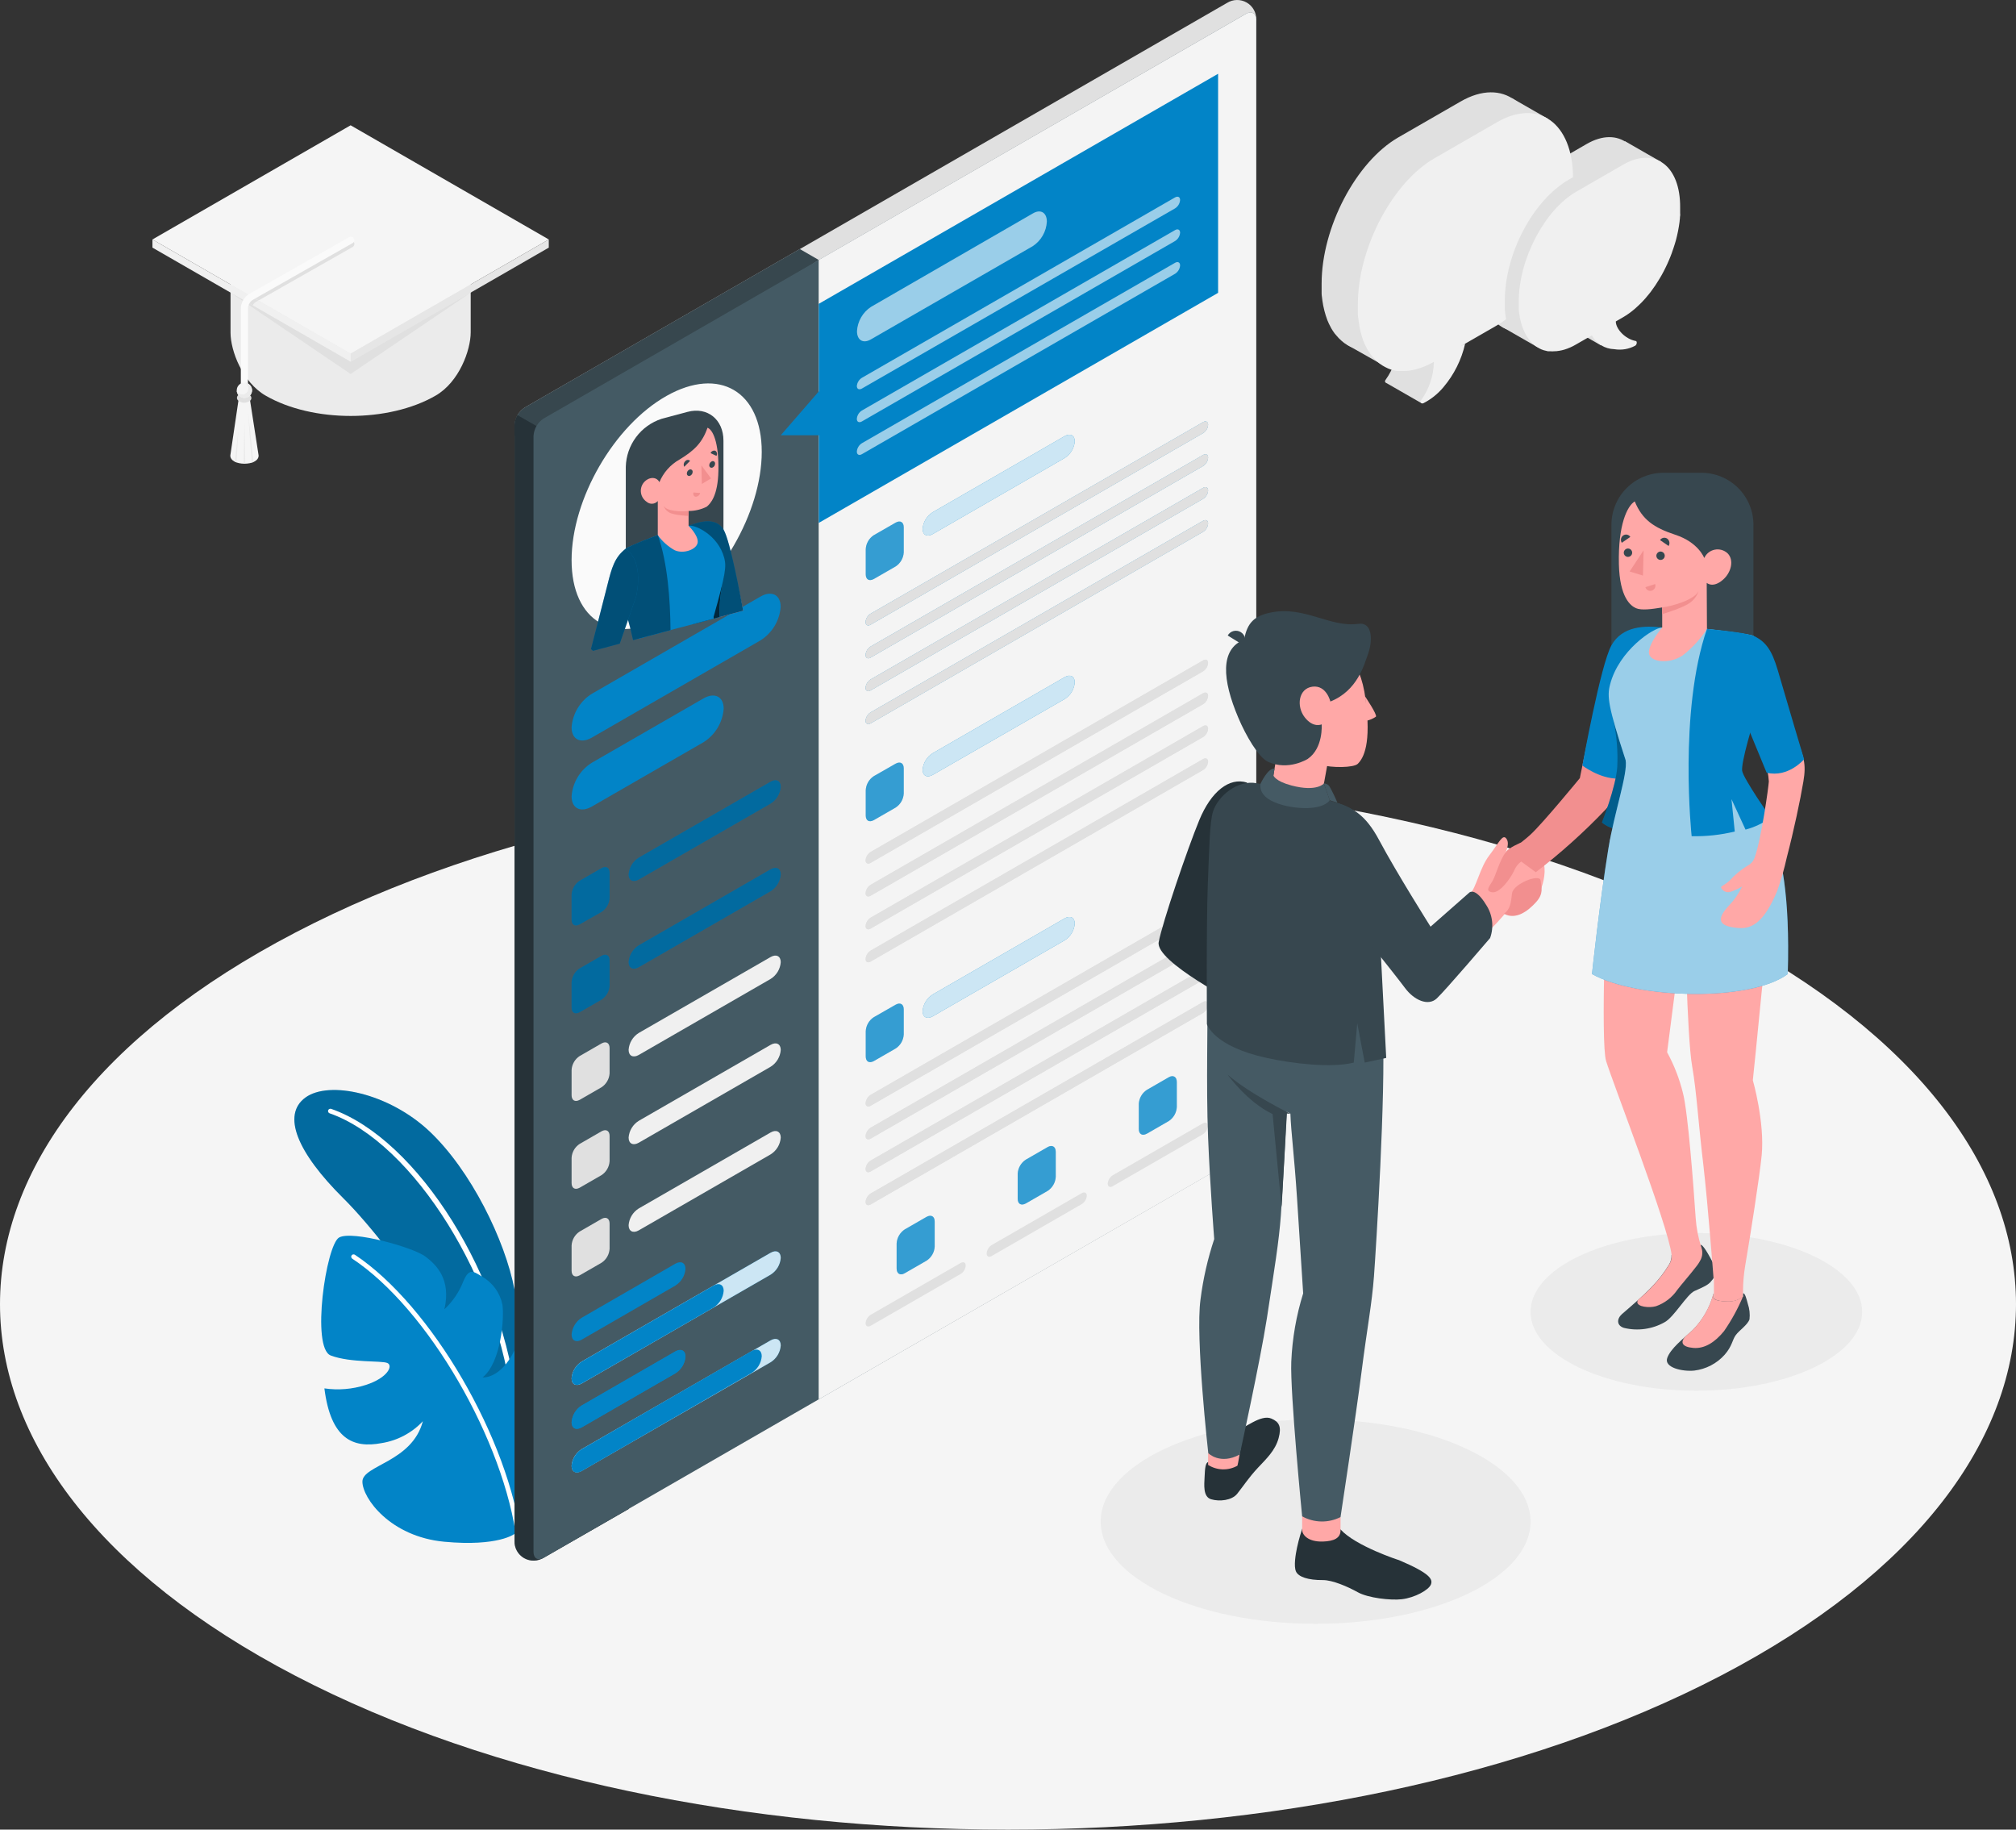 <svg width="540" height="490" viewBox="0 0 540 490" fill="none" xmlns="http://www.w3.org/2000/svg">
<rect x="0" y="0" width="540" height="490" fill="#333333" stroke="none"/>
<path d="M79.081 448.782C184.516 503.74 355.484 503.74 460.919 448.782C566.354 393.825 566.367 304.727 460.919 249.77C355.472 194.812 184.516 194.812 79.081 249.77C-26.354 304.727 -26.367 393.825 79.081 448.782Z" fill="#F5F5F5"/>
<path d="M352.4 434.881C384.195 434.881 409.97 422.626 409.97 407.509C409.97 392.391 384.195 380.136 352.4 380.136C320.604 380.136 294.829 392.391 294.829 407.509C294.829 422.626 320.604 434.881 352.4 434.881Z" fill="#EBEBEB"/>
<path d="M454.386 372.456C478.916 372.456 498.802 363.002 498.802 351.339C498.802 339.676 478.916 330.222 454.386 330.222C429.856 330.222 409.97 339.676 409.97 351.339C409.97 363.002 429.856 372.456 454.386 372.456Z" fill="#EBEBEB"/>
<path d="M137.818 345.423C135.31 332.212 126.13 313.384 114.932 302.888C104.161 292.805 88.172 289.29 81.802 293.944C75.432 298.597 79.608 308.656 91.972 320.916C105.929 334.739 132.726 373.096 137.818 394.826V345.423Z" fill="#0284C7"/>
<g opacity="0.2">
<path d="M137.818 345.423C135.31 332.213 126.13 313.385 114.932 302.889C104.161 292.805 88.172 289.29 81.802 293.944C75.432 298.598 79.608 308.656 91.972 320.916C105.929 334.74 132.726 373.096 137.818 394.826V345.423Z" fill="black"/>
</g>
<path d="M137.818 377.211C137.661 377.209 137.51 377.149 137.394 377.042C137.279 376.936 137.206 376.791 137.191 376.635C134.031 343.358 110.707 305.953 88.285 298.159C88.129 298.102 88.001 297.987 87.928 297.837C87.856 297.688 87.844 297.516 87.897 297.358C87.954 297.202 88.069 297.074 88.219 297.002C88.369 296.929 88.541 296.918 88.699 296.97C111.948 305.039 135.21 342.22 138.47 376.523C138.484 376.688 138.433 376.853 138.328 376.981C138.222 377.109 138.071 377.192 137.906 377.211H137.818Z" fill="white"/>
<path d="M137.818 410.802C137.818 410.802 133.479 414.254 119.008 412.903C104.537 411.552 97.076 401.231 97.076 396.803C97.076 392.374 110.38 391.611 113.265 380.627C110.331 383.764 106.428 385.83 102.179 386.494C94.656 387.908 88.611 385.506 86.893 371.832C90.602 372.373 94.385 372.061 97.954 370.919C103.91 369.005 105.327 365.74 103.772 365.039C102.217 364.339 93.916 365.039 88.599 363.025C83.282 361.011 87.345 333.388 90.831 331.424C94.317 329.46 110.807 334.089 114.017 336.566C116.876 338.768 120.889 342.583 119.033 350.653C121.231 348.602 122.945 346.089 124.049 343.297C125.604 339.543 126.732 340.419 129.065 341.858C130.465 342.646 131.681 343.723 132.631 345.017C133.58 346.312 134.241 347.794 134.57 349.364C135.134 352.867 134.219 364.952 129.278 368.88C129.278 368.88 134.018 369.48 137.893 361.499C137.893 361.499 145.417 364.526 147.122 369.43C148.828 374.334 150.684 398.341 137.818 410.802Z" fill="#0284C7"/>
<path d="M139.096 413.53C138.943 413.528 138.795 413.472 138.68 413.371C138.565 413.27 138.49 413.131 138.469 412.979C135.159 385.945 114.556 350.428 94.354 337.092C94.215 336.999 94.118 336.855 94.085 336.691C94.052 336.526 94.085 336.356 94.179 336.216C94.272 336.077 94.416 335.98 94.581 335.948C94.746 335.915 94.917 335.948 95.056 336.041C115.509 349.615 136.438 385.494 139.711 412.829C139.732 412.993 139.687 413.159 139.586 413.291C139.485 413.422 139.336 413.508 139.172 413.53H139.096Z" fill="white"/>
<path d="M140.363 417.306C139.615 416.789 138.999 416.105 138.563 415.308C138.128 414.51 137.885 413.622 137.855 412.715V113.833C137.907 112.893 138.18 111.978 138.653 111.162C139.126 110.347 139.785 109.655 140.577 109.142L328.674 0.778C329.46 0.286 330.366 0.018 331.294 0.001C332.222 -0.016 333.136 0.22 333.94 0.683C334.743 1.146 335.405 1.819 335.854 2.63C336.302 3.44 336.521 4.357 336.487 5.282L145.63 417.206C144.822 417.635 143.924 417.867 143.009 417.885C142.094 417.902 141.187 417.704 140.363 417.306V417.306Z" fill="#E0E0E0"/>
<path d="M142.909 119.514L219.314 69.635L214.223 66.696L140.539 109.143C139.747 109.656 139.087 110.348 138.615 111.163C138.142 111.978 137.869 112.894 137.817 113.834V116.574L142.909 119.514Z" fill="#37474F"/>
<path opacity="0.2" d="M142.909 119.514L219.314 69.635L214.223 66.696L140.539 109.143C139.747 109.656 139.087 110.348 138.615 111.163C138.142 111.978 137.869 112.894 137.817 113.834V116.574L142.909 119.514Z" fill="#37474F"/>
<path d="M168.427 128.308L138.608 111.194C138.122 112.001 137.85 112.918 137.818 113.858V412.69C137.785 413.614 138.006 414.529 138.455 415.338C138.905 416.147 139.567 416.818 140.37 417.279C141.173 417.741 142.087 417.976 143.014 417.958C143.94 417.941 144.845 417.672 145.63 417.181L168.427 404.108V128.308Z" fill="#263238"/>
<path opacity="0.4" d="M168.427 128.308L138.608 111.194C138.122 112.001 137.85 112.918 137.818 113.858V412.69C137.785 413.614 138.006 414.529 138.455 415.338C138.905 416.147 139.567 416.818 140.37 417.279C141.173 417.741 142.087 417.976 143.014 417.958C143.94 417.941 144.845 417.672 145.63 417.181L168.427 404.108V128.308Z" fill="#263238"/>
<path d="M145.629 417.207L333.727 308.843C334.519 308.33 335.178 307.638 335.651 306.823C336.124 306.008 336.397 305.092 336.448 304.152V5.283C336.448 3.556 335.194 2.856 333.727 3.719L145.629 112.083C144.838 112.595 144.178 113.288 143.705 114.103C143.233 114.918 142.959 115.833 142.908 116.774V415.643C142.908 417.369 144.125 418.07 145.629 417.207Z" fill="#455A64"/>
<path opacity="0.1" d="M145.629 417.207L333.727 308.843C334.519 308.33 335.178 307.638 335.651 306.823C336.124 306.008 336.397 305.092 336.448 304.152V5.283C336.448 3.556 335.194 2.856 333.727 3.719L145.629 112.083C144.838 112.595 144.178 113.288 143.705 114.103C143.233 114.918 142.959 115.833 142.908 116.774V415.643C142.908 417.369 144.125 418.07 145.629 417.207Z" fill="#455A64"/>
<path d="M158.533 185.804L203.677 159.783C206.674 158.056 209.106 159.282 209.106 162.523C208.972 164.342 208.411 166.104 207.468 167.667C206.525 169.229 205.226 170.548 203.677 171.517L158.533 197.539C155.524 199.265 153.104 198.039 153.104 194.799C153.235 192.979 153.795 191.216 154.738 189.653C155.682 188.09 156.982 186.771 158.533 185.804V185.804Z" fill="#0284C7"/>
<path d="M158.533 204.27L188.416 187.056C191.413 185.33 193.845 186.556 193.845 189.796C193.711 191.615 193.15 193.377 192.207 194.94C191.264 196.503 189.965 197.822 188.416 198.791L158.533 216.005C155.524 217.731 153.104 216.505 153.104 213.265C153.235 211.445 153.795 209.682 154.738 208.119C155.682 206.556 156.982 205.237 158.533 204.27Z" fill="#0284C7"/>
<path d="M155.273 235.871L161.116 232.506C162.37 231.818 163.286 232.38 163.286 233.757V240.487C163.245 241.239 163.028 241.97 162.651 242.622C162.274 243.274 161.748 243.829 161.116 244.24L155.273 247.555C154.019 248.256 153.104 247.693 153.104 246.304V239.574C153.153 238.831 153.374 238.11 153.751 237.467C154.127 236.825 154.648 236.278 155.273 235.871Z" fill="#0284C7"/>
<path opacity="0.2" d="M155.273 235.871L161.116 232.506C162.37 231.818 163.286 232.38 163.286 233.757V240.487C163.245 241.239 163.028 241.97 162.651 242.622C162.274 243.274 161.748 243.829 161.116 244.24L155.273 247.555C154.019 248.256 153.104 247.693 153.104 246.304V239.574C153.153 238.831 153.374 238.11 153.751 237.467C154.127 236.825 154.648 236.278 155.273 235.871Z" fill="black"/>
<path d="M155.273 259.352L161.116 255.987C162.37 255.286 163.286 255.849 163.286 257.238V263.969C163.242 264.72 163.023 265.45 162.647 266.101C162.27 266.753 161.746 267.308 161.116 267.722L155.273 271.087C154.019 271.775 153.104 271.212 153.104 269.836V263.105C153.142 262.353 153.359 261.621 153.736 260.969C154.113 260.316 154.64 259.762 155.273 259.352Z" fill="#0284C7"/>
<g opacity="0.2">
<path d="M155.273 259.352L161.116 255.987C162.37 255.286 163.286 255.849 163.286 257.238V263.969C163.242 264.72 163.023 265.45 162.647 266.101C162.27 266.753 161.746 267.308 161.116 267.722L155.273 271.087C154.019 271.775 153.104 271.212 153.104 269.836V263.105C153.142 262.353 153.359 261.621 153.736 260.969C154.113 260.316 154.64 259.762 155.273 259.352Z" fill="black"/>
</g>
<path d="M171.098 253.171L206.41 232.817C207.915 231.954 209.131 232.567 209.131 234.193C209.063 235.103 208.781 235.983 208.309 236.763C207.836 237.544 207.186 238.202 206.41 238.685L171.098 259.039C169.593 259.902 168.377 259.289 168.377 257.663C168.445 256.753 168.727 255.873 169.2 255.093C169.672 254.312 170.323 253.654 171.098 253.171Z" fill="#0284C7"/>
<path opacity="0.2" d="M171.098 253.171L206.41 232.817C207.915 231.954 209.131 232.567 209.131 234.193C209.063 235.103 208.781 235.983 208.309 236.763C207.836 237.544 207.186 238.202 206.41 238.685L171.098 259.039C169.593 259.902 168.377 259.289 168.377 257.663C168.445 256.753 168.727 255.873 169.2 255.093C169.672 254.312 170.323 253.654 171.098 253.171Z" fill="black"/>
<path d="M155.273 282.822L161.116 279.457C162.37 278.756 163.286 279.319 163.286 280.708V287.438C163.243 288.189 163.025 288.92 162.648 289.572C162.271 290.224 161.747 290.778 161.116 291.191L155.273 294.557C154.019 295.245 153.104 294.682 153.104 293.306V286.575C153.142 285.823 153.359 285.091 153.736 284.438C154.113 283.786 154.64 283.232 155.273 282.822V282.822Z" fill="#E0E0E0"/>
<path d="M171.098 276.642L206.41 256.312C207.915 255.449 209.131 256.062 209.131 257.689C209.065 258.598 208.784 259.479 208.311 260.26C207.838 261.041 207.187 261.698 206.41 262.18L171.098 282.534C169.593 283.397 168.377 282.784 168.377 281.158C168.441 280.244 168.721 279.359 169.194 278.574C169.667 277.789 170.32 277.127 171.098 276.642V276.642Z" fill="#F0F0F0"/>
<path d="M155.273 306.352L161.116 302.987C162.37 302.286 163.286 302.849 163.286 304.238V310.969C163.243 311.72 163.025 312.45 162.648 313.102C162.271 313.754 161.747 314.309 161.116 314.722L155.273 318.087C154.019 318.775 153.104 318.212 153.104 316.836V310.105C153.142 309.353 153.359 308.621 153.736 307.969C154.113 307.316 154.64 306.762 155.273 306.352V306.352Z" fill="#E0E0E0"/>
<path d="M171.098 300.173L206.41 279.831C207.915 278.955 209.131 279.581 209.131 281.195C209.065 282.106 208.784 282.989 208.311 283.772C207.839 284.554 207.187 285.214 206.41 285.698L171.098 306.04C169.593 306.903 168.377 306.29 168.377 304.664C168.445 303.755 168.727 302.874 169.2 302.094C169.672 301.314 170.323 300.655 171.098 300.173Z" fill="#F0F0F0"/>
<path d="M155.273 329.822L161.116 326.457C162.37 325.756 163.286 326.319 163.286 327.708V334.438C163.243 335.19 163.025 335.92 162.648 336.572C162.271 337.224 161.747 337.778 161.116 338.192L155.273 341.557C154.019 342.245 153.104 341.682 153.104 340.306V333.575C153.142 332.823 153.359 332.091 153.736 331.439C154.113 330.786 154.64 330.232 155.273 329.822Z" fill="#E0E0E0"/>
<path d="M171.098 323.642L206.41 303.301C207.915 302.425 209.131 303.051 209.131 304.664C209.065 305.576 208.784 306.459 208.311 307.241C207.839 308.024 207.187 308.684 206.41 309.168L171.098 329.51C169.593 330.373 168.377 329.76 168.377 328.134C168.445 327.224 168.727 326.344 169.2 325.564C169.672 324.783 170.323 324.125 171.098 323.642V323.642Z" fill="#F0F0F0"/>
<path d="M155.812 352.916L180.892 338.442C182.397 337.579 183.613 338.192 183.613 339.818C183.545 340.727 183.263 341.608 182.79 342.388C182.317 343.168 181.667 343.827 180.892 344.309L155.812 358.784C154.32 359.647 153.104 359.034 153.104 357.42C153.169 356.51 153.449 355.628 153.919 354.846C154.39 354.064 155.038 353.403 155.812 352.916V352.916Z" fill="#0284C7"/>
<path d="M155.812 364.65L206.41 335.514C207.915 334.651 209.132 335.264 209.132 336.878C209.065 337.789 208.784 338.672 208.311 339.454C207.839 340.237 207.187 340.897 206.41 341.381L155.812 370.518C154.32 371.381 153.104 370.768 153.104 369.154C153.169 368.244 153.449 367.362 153.919 366.58C154.39 365.797 155.038 365.136 155.812 364.65V364.65Z" fill="#0284C7"/>
<path opacity="0.8" d="M155.812 364.65L206.41 335.514C207.915 334.651 209.132 335.264 209.132 336.878C209.065 337.789 208.784 338.672 208.311 339.454C207.839 340.237 207.187 340.897 206.41 341.381L155.812 370.518C154.32 371.381 153.104 370.768 153.104 369.154C153.169 368.244 153.449 367.362 153.919 366.58C154.39 365.797 155.038 365.136 155.812 364.65V364.65Z" fill="white"/>
<path d="M155.812 364.651L191.137 344.309C192.629 343.446 193.845 344.059 193.845 345.685C193.778 346.593 193.497 347.472 193.027 348.253C192.556 349.033 191.909 349.692 191.137 350.177L155.812 370.518C154.32 371.381 153.104 370.768 153.104 369.155C153.169 368.245 153.449 367.363 153.919 366.58C154.39 365.798 155.038 365.137 155.812 364.651V364.651Z" fill="#0284C7"/>
<path d="M155.812 376.41L180.892 361.935C182.397 361.072 183.613 361.685 183.613 363.311C183.545 364.221 183.263 365.101 182.79 365.881C182.317 366.662 181.667 367.32 180.892 367.803L155.812 382.277C154.32 383.14 153.104 382.527 153.104 380.913C153.169 380.003 153.449 379.122 153.919 378.339C154.39 377.557 155.038 376.896 155.812 376.41V376.41Z" fill="#0284C7"/>
<path d="M171.098 229.691L206.41 209.349C207.915 208.486 209.131 209.099 209.131 210.726C209.063 211.635 208.781 212.515 208.309 213.295C207.836 214.076 207.186 214.734 206.41 215.217L171.098 235.558C169.593 236.422 168.377 235.809 168.377 234.195C168.443 233.283 168.724 232.4 169.197 231.618C169.67 230.835 170.321 230.175 171.098 229.691V229.691Z" fill="#0284C7"/>
<path opacity="0.2" d="M171.098 229.691L206.41 209.349C207.915 208.486 209.131 209.099 209.131 210.726C209.063 211.635 208.781 212.515 208.309 213.295C207.836 214.076 207.186 214.734 206.41 215.217L171.098 235.558C169.593 236.422 168.377 235.809 168.377 234.195C168.443 233.283 168.724 232.4 169.197 231.618C169.67 230.835 170.321 230.175 171.098 229.691V229.691Z" fill="black"/>
<path d="M155.812 376.41L180.892 361.935C182.397 361.072 183.613 361.685 183.613 363.311C183.545 364.221 183.263 365.101 182.79 365.881C182.317 366.662 181.667 367.32 180.892 367.803L155.812 382.277C154.32 383.14 153.104 382.527 153.104 380.913C153.169 380.003 153.449 379.122 153.919 378.339C154.39 377.557 155.038 376.896 155.812 376.41V376.41Z" fill="#0284C7"/>
<path d="M155.812 388.108L206.41 358.972C207.915 358.109 209.132 358.722 209.132 360.336C209.065 361.247 208.784 362.13 208.311 362.913C207.839 363.695 207.187 364.355 206.41 364.839L155.812 393.926C154.32 394.801 153.104 394.176 153.104 392.562C153.177 391.661 153.46 390.789 153.93 390.016C154.4 389.243 155.045 388.59 155.812 388.108V388.108Z" fill="#0284C7"/>
<path opacity="0.8" d="M155.812 388.108L206.41 358.972C207.915 358.109 209.132 358.722 209.132 360.336C209.065 361.247 208.784 362.13 208.311 362.913C207.839 363.695 207.187 364.355 206.41 364.839L155.812 393.926C154.32 394.801 153.104 394.176 153.104 392.562C153.177 391.661 153.46 390.789 153.93 390.016C154.4 389.243 155.045 388.59 155.812 388.108V388.108Z" fill="white"/>
<path d="M155.812 388.108L201.319 361.836C202.824 360.973 204.04 361.586 204.04 363.212C203.972 364.121 203.69 365.002 203.218 365.782C202.745 366.562 202.094 367.221 201.319 367.703L155.812 393.975C154.32 394.851 153.104 394.225 153.104 392.611C153.169 391.701 153.449 390.819 153.919 390.037C154.39 389.255 155.038 388.594 155.812 388.108V388.108Z" fill="#0284C7"/>
<path d="M333.752 3.718L219.313 69.634V374.759L333.752 308.855C334.544 308.342 335.203 307.65 335.676 306.834C336.149 306.019 336.422 305.104 336.473 304.163V5.282C336.461 3.605 335.207 2.855 333.752 3.718Z" fill="#EBEBEB"/>
<path opacity="0.6" d="M333.752 3.718L219.313 69.634V374.759L333.752 308.855C334.544 308.342 335.203 307.65 335.676 306.834C336.149 306.019 336.422 305.104 336.473 304.163V5.282C336.461 3.605 335.207 2.855 333.752 3.718Z" fill="#FAFAFA"/>
<path d="M219.314 81.369V104.838L209.132 116.573H219.314V140.042L326.279 78.429V19.756L219.314 81.369Z" fill="#0284C7"/>
<g opacity="0.6">
<path d="M233.309 82.183L276.647 57.162C278.741 55.911 280.408 56.937 280.408 59.351C280.339 60.663 279.963 61.941 279.31 63.081C278.656 64.222 277.744 65.194 276.647 65.919L233.309 90.877C231.202 92.128 229.547 91.102 229.547 88.688C229.623 87.386 230.002 86.12 230.655 84.991C231.309 83.861 232.217 82.9 233.309 82.183V82.183Z" fill="white"/>
</g>
<path d="M230.863 101.185L314.742 52.871C315.494 52.445 316.096 52.746 316.096 53.559C316.064 54.014 315.924 54.455 315.689 54.846C315.454 55.237 315.129 55.568 314.742 55.811L230.863 104.063C230.111 104.488 229.509 104.188 229.509 103.374C229.551 102.93 229.695 102.502 229.93 102.122C230.164 101.742 230.484 101.422 230.863 101.185V101.185Z" fill="#0284C7"/>
<path d="M230.863 101.185L314.742 52.871C315.494 52.445 316.096 52.746 316.096 53.559C316.064 54.014 315.924 54.455 315.689 54.846C315.454 55.237 315.129 55.568 314.742 55.811L230.863 104.063C230.111 104.488 229.509 104.188 229.509 103.374C229.551 102.93 229.695 102.502 229.93 102.122C230.164 101.742 230.484 101.422 230.863 101.185V101.185Z" fill="#0284C7"/>
<path opacity="0.6" d="M230.863 101.185L314.742 52.871C315.494 52.445 316.096 52.746 316.096 53.559C316.064 54.014 315.924 54.455 315.689 54.846C315.454 55.237 315.129 55.568 314.742 55.811L230.863 104.063C230.111 104.488 229.509 104.188 229.509 103.374C229.551 102.93 229.695 102.502 229.93 102.122C230.164 101.742 230.484 101.422 230.863 101.185V101.185Z" fill="white"/>
<path d="M230.863 109.944L314.742 61.629C315.494 61.191 316.096 61.504 316.096 62.317C316.064 62.771 315.924 63.21 315.689 63.599C315.454 63.988 315.129 64.317 314.742 64.556L230.863 112.871C230.111 113.309 229.509 112.996 229.509 112.183C229.541 111.729 229.681 111.29 229.916 110.901C230.152 110.512 230.476 110.184 230.863 109.944Z" fill="#0284C7"/>
<path opacity="0.6" d="M230.863 109.944L314.742 61.629C315.494 61.191 316.096 61.504 316.096 62.317C316.064 62.771 315.924 63.21 315.689 63.599C315.454 63.988 315.129 64.317 314.742 64.556L230.863 112.871C230.111 113.309 229.509 112.996 229.509 112.183C229.541 111.729 229.681 111.29 229.916 110.901C230.152 110.512 230.476 110.184 230.863 109.944Z" fill="white"/>
<path opacity="0.6" d="M230.863 118.7L314.742 70.386C315.494 69.961 316.096 70.261 316.096 71.074C316.064 71.529 315.924 71.97 315.689 72.362C315.454 72.753 315.129 73.083 314.742 73.326L230.863 121.64C230.111 122.066 229.509 121.765 229.509 120.952C229.541 120.497 229.681 120.056 229.916 119.665C230.151 119.274 230.476 118.943 230.863 118.7V118.7Z" fill="white"/>
<path d="M234.023 143.345L239.905 139.967C241.159 139.266 242.074 139.829 242.074 141.218V147.948C242.032 148.7 241.814 149.431 241.437 150.083C241.061 150.735 240.536 151.289 239.905 151.701L234.061 155.067C232.807 155.755 231.892 155.192 231.892 153.816V147.098C231.926 146.349 232.137 145.619 232.508 144.967C232.878 144.315 233.397 143.759 234.023 143.345V143.345Z" fill="#0284C7"/>
<path opacity="0.2" d="M234.023 143.345L239.905 139.967C241.159 139.266 242.074 139.829 242.074 141.218V147.948C242.032 148.7 241.814 149.431 241.437 150.083C241.061 150.735 240.536 151.289 239.905 151.701L234.061 155.067C232.807 155.755 231.892 155.192 231.892 153.816V147.098C231.926 146.349 232.137 145.619 232.508 144.967C232.878 144.315 233.397 143.759 234.023 143.345V143.345Z" fill="white"/>
<path d="M249.848 137.165L285.16 116.811C286.665 115.947 287.881 116.56 287.881 118.187C287.813 119.096 287.531 119.976 287.059 120.757C286.586 121.537 285.936 122.195 285.16 122.678L249.848 143.032C248.343 143.895 247.127 143.282 247.127 141.656C247.195 140.747 247.477 139.866 247.95 139.086C248.423 138.306 249.073 137.648 249.848 137.165V137.165Z" fill="#0284C7"/>
<path opacity="0.8" d="M249.848 137.165L285.16 116.811C286.665 115.947 287.881 116.56 287.881 118.187C287.813 119.096 287.531 119.976 287.059 120.757C286.586 121.537 285.936 122.195 285.16 122.678L249.848 143.032C248.343 143.895 247.127 143.282 247.127 141.656C247.195 140.747 247.477 139.866 247.95 139.086C248.423 138.306 249.073 137.648 249.848 137.165V137.165Z" fill="white"/>
<path d="M233.208 164.362L322.241 113.07C322.993 112.632 323.595 112.945 323.595 113.746C323.564 114.201 323.424 114.643 323.189 115.034C322.954 115.425 322.629 115.756 322.241 115.997L233.208 167.289C232.455 167.727 231.854 167.414 231.854 166.601C231.886 166.148 232.025 165.709 232.261 165.319C232.496 164.93 232.821 164.602 233.208 164.362Z" fill="#0284C7"/>
<path d="M233.208 173.157L322.241 121.866C322.993 121.44 323.595 121.74 323.595 122.554C323.563 123.009 323.423 123.45 323.188 123.841C322.952 124.232 322.628 124.563 322.241 124.805L233.208 176.097C232.455 176.523 231.854 176.222 231.854 175.409C231.886 174.954 232.025 174.513 232.261 174.122C232.496 173.731 232.821 173.4 233.208 173.157Z" fill="#0284C7"/>
<path d="M233.208 181.965L322.241 130.673C322.993 130.235 323.595 130.548 323.595 131.349C323.564 131.804 323.424 132.245 323.189 132.637C322.954 133.028 322.629 133.358 322.241 133.6L233.208 184.892C232.455 185.33 231.854 185.017 231.854 184.217C231.885 183.761 232.024 183.32 232.259 182.928C232.495 182.537 232.82 182.207 233.208 181.965Z" fill="#0284C7"/>
<path d="M233.208 190.784L322.241 139.492C322.993 139.066 323.595 139.367 323.595 140.18C323.563 140.635 323.423 141.076 323.188 141.467C322.952 141.859 322.628 142.189 322.241 142.432L233.208 193.724C232.455 194.149 231.854 193.849 231.854 193.036C231.886 192.58 232.025 192.139 232.261 191.748C232.496 191.357 232.821 191.026 233.208 190.784Z" fill="#0284C7"/>
<path d="M233.208 164.362L322.241 113.07C322.993 112.632 323.595 112.945 323.595 113.746C323.564 114.201 323.424 114.643 323.189 115.034C322.954 115.425 322.629 115.756 322.241 115.997L233.208 167.289C232.455 167.727 231.854 167.414 231.854 166.601C231.886 166.148 232.025 165.709 232.261 165.319C232.496 164.93 232.821 164.602 233.208 164.362Z" fill="#E0E0E0"/>
<path d="M233.208 173.157L322.241 121.866C322.993 121.44 323.595 121.74 323.595 122.554C323.563 123.009 323.423 123.45 323.188 123.841C322.952 124.232 322.628 124.563 322.241 124.805L233.208 176.097C232.455 176.523 231.854 176.222 231.854 175.409C231.886 174.954 232.025 174.513 232.261 174.122C232.496 173.731 232.821 173.4 233.208 173.157Z" fill="#E0E0E0"/>
<path d="M233.208 181.965L322.241 130.673C322.993 130.235 323.595 130.548 323.595 131.349C323.564 131.804 323.424 132.245 323.189 132.637C322.954 133.028 322.629 133.358 322.241 133.6L233.208 184.892C232.455 185.33 231.854 185.017 231.854 184.217C231.885 183.761 232.024 183.32 232.259 182.928C232.495 182.537 232.82 182.207 233.208 181.965Z" fill="#E0E0E0"/>
<path d="M233.208 190.784L322.241 139.492C322.993 139.066 323.595 139.367 323.595 140.18C323.563 140.635 323.423 141.076 323.188 141.467C322.952 141.859 322.628 142.189 322.241 142.432L233.208 193.724C232.455 194.149 231.854 193.849 231.854 193.036C231.886 192.58 232.025 192.139 232.261 191.748C232.496 191.357 232.821 191.026 233.208 190.784Z" fill="#E0E0E0"/>
<path opacity="0.8" d="M233.208 164.362L322.241 113.07C322.993 112.632 323.595 112.945 323.595 113.746C323.564 114.201 323.424 114.643 323.189 115.034C322.954 115.425 322.629 115.756 322.241 115.997L233.208 167.289C232.455 167.727 231.854 167.414 231.854 166.601C231.886 166.148 232.025 165.709 232.261 165.319C232.496 164.93 232.821 164.602 233.208 164.362Z" fill="#E0E0E0"/>
<path opacity="0.8" d="M233.208 173.157L322.241 121.866C322.993 121.44 323.595 121.74 323.595 122.554C323.563 123.009 323.423 123.45 323.188 123.841C322.952 124.232 322.628 124.563 322.241 124.805L233.208 176.097C232.455 176.523 231.854 176.222 231.854 175.409C231.886 174.954 232.025 174.513 232.261 174.122C232.496 173.731 232.821 173.4 233.208 173.157Z" fill="#E0E0E0"/>
<path opacity="0.8" d="M233.208 181.965L322.241 130.673C322.993 130.235 323.595 130.548 323.595 131.349C323.564 131.804 323.424 132.245 323.189 132.637C322.954 133.028 322.629 133.358 322.241 133.6L233.208 184.892C232.455 185.33 231.854 185.017 231.854 184.217C231.885 183.761 232.024 183.32 232.259 182.928C232.495 182.537 232.82 182.207 233.208 181.965Z" fill="#E0E0E0"/>
<path opacity="0.8" d="M233.208 190.784L322.241 139.492C322.993 139.066 323.595 139.367 323.595 140.18C323.563 140.635 323.423 141.076 323.188 141.467C322.952 141.859 322.628 142.189 322.241 142.432L233.208 193.724C232.455 194.149 231.854 193.849 231.854 193.036C231.886 192.58 232.025 192.139 232.261 191.748C232.496 191.357 232.821 191.026 233.208 190.784Z" fill="#E0E0E0"/>
<path d="M233.208 228.164L322.241 176.872C322.993 176.434 323.595 176.747 323.595 177.548C323.564 178.003 323.424 178.445 323.189 178.836C322.954 179.227 322.629 179.558 322.241 179.799L233.208 231.091C232.455 231.529 231.854 231.216 231.854 230.403C231.886 229.95 232.025 229.511 232.261 229.121C232.496 228.732 232.821 228.404 233.208 228.164Z" fill="#E0E0E0"/>
<path d="M233.208 236.959L322.241 185.668C322.993 185.242 323.595 185.542 323.595 186.356C323.563 186.811 323.423 187.252 323.188 187.643C322.952 188.034 322.628 188.365 322.241 188.608L233.208 239.899C232.455 240.325 231.854 240.025 231.854 239.211C231.886 238.756 232.025 238.315 232.261 237.924C232.496 237.533 232.821 237.202 233.208 236.959V236.959Z" fill="#E0E0E0"/>
<path d="M233.208 245.767L322.241 194.475C322.993 194.037 323.595 194.35 323.595 195.151C323.564 195.606 323.424 196.047 323.189 196.439C322.954 196.83 322.629 197.16 322.241 197.402L233.208 248.694C232.455 249.132 231.854 248.819 231.854 248.019C231.885 247.563 232.024 247.122 232.259 246.73C232.495 246.339 232.82 246.009 233.208 245.767V245.767Z" fill="#E0E0E0"/>
<path d="M233.208 254.586L322.241 203.294C322.993 202.868 323.595 203.169 323.595 203.982C323.563 204.437 323.423 204.878 323.188 205.269C322.952 205.661 322.628 205.991 322.241 206.234L233.208 257.526C232.455 257.951 231.854 257.651 231.854 256.838C231.886 256.382 232.025 255.941 232.261 255.55C232.496 255.159 232.821 254.828 233.208 254.586V254.586Z" fill="#E0E0E0"/>
<path opacity="0.8" d="M233.208 228.164L322.241 176.872C322.993 176.434 323.595 176.747 323.595 177.548C323.564 178.003 323.424 178.445 323.189 178.836C322.954 179.227 322.629 179.558 322.241 179.799L233.208 231.091C232.455 231.529 231.854 231.216 231.854 230.403C231.886 229.95 232.025 229.511 232.261 229.121C232.496 228.732 232.821 228.404 233.208 228.164Z" fill="#E0E0E0"/>
<path opacity="0.8" d="M233.208 236.959L322.241 185.668C322.993 185.242 323.595 185.542 323.595 186.356C323.563 186.811 323.423 187.252 323.188 187.643C322.952 188.034 322.628 188.365 322.241 188.608L233.208 239.899C232.455 240.325 231.854 240.025 231.854 239.211C231.886 238.756 232.025 238.315 232.261 237.924C232.496 237.533 232.821 237.202 233.208 236.959V236.959Z" fill="#E0E0E0"/>
<path opacity="0.8" d="M233.208 245.767L322.241 194.475C322.993 194.037 323.595 194.35 323.595 195.151C323.564 195.606 323.424 196.047 323.189 196.439C322.954 196.83 322.629 197.16 322.241 197.402L233.208 248.694C232.455 249.132 231.854 248.819 231.854 248.019C231.885 247.563 232.024 247.122 232.259 246.73C232.495 246.339 232.82 246.009 233.208 245.767V245.767Z" fill="#E0E0E0"/>
<path opacity="0.8" d="M233.208 254.586L322.241 203.294C322.993 202.868 323.595 203.169 323.595 203.982C323.563 204.437 323.423 204.878 323.188 205.269C322.952 205.661 322.628 205.991 322.241 206.234L233.208 257.526C232.455 257.951 231.854 257.651 231.854 256.838C231.886 256.382 232.025 255.941 232.261 255.55C232.496 255.159 232.821 254.828 233.208 254.586V254.586Z" fill="#E0E0E0"/>
<path d="M233.208 293.217L322.241 241.925C322.993 241.487 323.595 241.8 323.595 242.601C323.564 243.056 323.424 243.498 323.189 243.889C322.954 244.28 322.629 244.611 322.241 244.853L233.208 296.144C232.455 296.582 231.854 296.27 231.854 295.456C231.886 295.003 232.025 294.564 232.261 294.174C232.496 293.785 232.821 293.457 233.208 293.217V293.217Z" fill="#E0E0E0"/>
<path d="M233.208 302.013L322.241 250.721C322.993 250.295 323.595 250.596 323.595 251.409C323.563 251.864 323.423 252.305 323.188 252.696C322.952 253.087 322.628 253.418 322.241 253.661L233.208 304.953C232.455 305.378 231.854 305.078 231.854 304.264C231.886 303.809 232.025 303.368 232.261 302.977C232.496 302.586 232.821 302.255 233.208 302.013V302.013Z" fill="#E0E0E0"/>
<path d="M233.208 310.82L322.241 259.528C322.993 259.09 323.595 259.403 323.595 260.204C323.564 260.659 323.424 261.1 323.189 261.492C322.954 261.883 322.629 262.213 322.241 262.455L233.208 313.747C232.455 314.185 231.854 313.872 231.854 313.072C231.885 312.616 232.024 312.175 232.259 311.783C232.495 311.392 232.82 311.062 233.208 310.82Z" fill="#E0E0E0"/>
<path d="M233.208 319.639L322.241 268.347C322.993 267.922 323.595 268.222 323.595 269.035C323.563 269.49 323.423 269.931 323.188 270.322C322.952 270.714 322.628 271.044 322.241 271.287L233.208 322.579C232.455 323.004 231.854 322.704 231.854 321.891C231.886 321.436 232.025 320.994 232.261 320.603C232.496 320.212 232.821 319.882 233.208 319.639V319.639Z" fill="#E0E0E0"/>
<path opacity="0.8" d="M233.208 293.217L322.241 241.925C322.993 241.487 323.595 241.8 323.595 242.601C323.564 243.056 323.424 243.498 323.189 243.889C322.954 244.28 322.629 244.611 322.241 244.853L233.208 296.144C232.455 296.582 231.854 296.27 231.854 295.456C231.886 295.003 232.025 294.564 232.261 294.174C232.496 293.785 232.821 293.457 233.208 293.217V293.217Z" fill="#E0E0E0"/>
<path opacity="0.8" d="M233.208 302.013L322.241 250.721C322.993 250.295 323.595 250.596 323.595 251.409C323.563 251.864 323.423 252.305 323.188 252.696C322.952 253.087 322.628 253.418 322.241 253.661L233.208 304.953C232.455 305.378 231.854 305.078 231.854 304.264C231.886 303.809 232.025 303.368 232.261 302.977C232.496 302.586 232.821 302.255 233.208 302.013V302.013Z" fill="#E0E0E0"/>
<path opacity="0.8" d="M233.208 310.82L322.241 259.528C322.993 259.09 323.595 259.403 323.595 260.204C323.564 260.659 323.424 261.1 323.189 261.492C322.954 261.883 322.629 262.213 322.241 262.455L233.208 313.747C232.455 314.185 231.854 313.872 231.854 313.072C231.885 312.616 232.024 312.175 232.259 311.783C232.495 311.392 232.82 311.062 233.208 310.82Z" fill="#E0E0E0"/>
<path opacity="0.8" d="M233.208 319.639L322.241 268.347C322.993 267.922 323.595 268.222 323.595 269.035C323.563 269.49 323.423 269.931 323.188 270.322C322.952 270.714 322.628 271.044 322.241 271.287L233.208 322.579C232.455 323.004 231.854 322.704 231.854 321.891C231.886 321.436 232.025 320.994 232.261 320.603C232.496 320.212 232.821 319.882 233.208 319.639V319.639Z" fill="#E0E0E0"/>
<path d="M234.023 207.884L239.905 204.519C241.159 203.831 242.074 204.394 242.074 205.77V212.526C242.035 213.278 241.818 214.01 241.441 214.662C241.064 215.315 240.538 215.869 239.905 216.279L234.061 219.644C232.807 220.332 231.892 219.782 231.892 218.393V211.662C231.923 210.91 232.133 210.175 232.503 209.518C232.874 208.862 233.395 208.302 234.023 207.884V207.884Z" fill="#0284C7"/>
<path opacity="0.2" d="M234.023 207.884L239.905 204.519C241.159 203.831 242.074 204.394 242.074 205.77V212.526C242.035 213.278 241.818 214.01 241.441 214.662C241.064 215.315 240.538 215.869 239.905 216.279L234.061 219.644C232.807 220.332 231.892 219.782 231.892 218.393V211.662C231.923 210.91 232.133 210.175 232.503 209.518C232.874 208.862 233.395 208.302 234.023 207.884V207.884Z" fill="white"/>
<path d="M249.848 201.705L285.16 181.363C286.665 180.5 287.881 181.113 287.881 182.727C287.815 183.638 287.534 184.521 287.061 185.304C286.589 186.086 285.937 186.747 285.16 187.231L249.848 207.522C248.343 208.385 247.127 207.772 247.127 206.159C247.201 205.256 247.485 204.383 247.958 203.61C248.43 202.836 249.078 202.184 249.848 201.705V201.705Z" fill="#0284C7"/>
<path opacity="0.8" d="M249.848 201.705L285.16 181.363C286.665 180.5 287.881 181.113 287.881 182.727C287.815 183.638 287.534 184.521 287.061 185.304C286.589 186.086 285.937 186.747 285.16 187.231L249.848 207.522C248.343 208.385 247.127 207.772 247.127 206.159C247.201 205.256 247.485 204.383 247.958 203.61C248.43 202.836 249.078 202.184 249.848 201.705V201.705Z" fill="white"/>
<path d="M234.023 272.439L239.905 269.073C241.159 268.373 242.074 268.936 242.074 270.324V277.055C242.034 277.807 241.817 278.538 241.44 279.191C241.063 279.843 240.537 280.397 239.905 280.808L234.061 284.173C232.807 284.861 231.892 284.298 231.892 282.922V276.192C231.926 275.443 232.137 274.713 232.508 274.061C232.878 273.409 233.397 272.853 234.023 272.439V272.439Z" fill="#0284C7"/>
<path opacity="0.2" d="M234.023 272.439L239.905 269.073C241.159 268.373 242.074 268.936 242.074 270.324V277.055C242.034 277.807 241.817 278.538 241.44 279.191C241.063 279.843 240.537 280.397 239.905 280.808L234.061 284.173C232.807 284.861 231.892 284.298 231.892 282.922V276.192C231.926 275.443 232.137 274.713 232.508 274.061C232.878 273.409 233.397 272.853 234.023 272.439V272.439Z" fill="white"/>
<path d="M249.848 266.32L285.16 245.966C286.665 245.103 287.881 245.716 287.881 247.342C287.814 248.253 287.533 249.136 287.06 249.918C286.587 250.701 285.936 251.361 285.16 251.846L249.848 272.187C248.343 273.05 247.127 272.437 247.127 270.811C247.195 269.902 247.477 269.022 247.95 268.241C248.423 267.461 249.073 266.803 249.848 266.32V266.32Z" fill="#0284C7"/>
<path opacity="0.8" d="M249.848 266.32L285.16 245.966C286.665 245.103 287.881 245.716 287.881 247.342C287.814 248.253 287.533 249.136 287.06 249.918C286.587 250.701 285.936 251.361 285.16 251.846L249.848 272.187C248.343 273.05 247.127 272.437 247.127 270.811C247.195 269.902 247.477 269.022 247.95 268.241C248.423 267.461 249.073 266.803 249.848 266.32V266.32Z" fill="white"/>
<path d="M242.337 329.259L248.181 325.894C249.435 325.206 250.363 325.769 250.363 327.145V333.875C250.322 334.628 250.103 335.361 249.723 336.013C249.344 336.665 248.816 337.219 248.181 337.628L242.337 340.994C241.146 341.694 240.168 341.131 240.168 339.743V333.012C240.212 332.261 240.43 331.531 240.807 330.879C241.184 330.228 241.708 329.673 242.337 329.259V329.259Z" fill="#0284C7"/>
<path d="M233.208 352.128L257.322 338.242C258.074 337.817 258.676 338.117 258.676 338.93C258.644 339.385 258.504 339.826 258.269 340.217C258.034 340.609 257.709 340.939 257.322 341.182L233.208 355.068C232.455 355.494 231.854 355.193 231.854 354.38C231.886 353.925 232.025 353.484 232.261 353.093C232.496 352.701 232.821 352.371 233.208 352.128V352.128Z" fill="#E0E0E0"/>
<path d="M274.778 310.569L280.621 307.204C281.812 306.516 282.791 307.079 282.791 308.455V315.185C282.75 315.937 282.532 316.668 282.155 317.32C281.778 317.972 281.253 318.527 280.621 318.938L274.778 322.304C273.524 322.992 272.596 322.441 272.596 321.053V314.322C272.638 313.569 272.857 312.837 273.236 312.185C273.616 311.533 274.144 310.979 274.778 310.569V310.569Z" fill="#0284C7"/>
<path d="M265.637 333.438L289.751 319.552C290.503 319.114 291.105 319.426 291.105 320.24C291.073 320.693 290.933 321.132 290.698 321.522C290.462 321.911 290.138 322.239 289.751 322.479L265.637 336.378C264.884 336.816 264.282 336.503 264.282 335.702C264.312 335.245 264.45 334.801 264.685 334.407C264.921 334.013 265.247 333.681 265.637 333.438Z" fill="#E0E0E0"/>
<path d="M307.206 291.879L313.049 288.514C314.24 287.813 315.219 288.376 315.219 289.765V296.495C315.176 297.246 314.958 297.977 314.581 298.629C314.204 299.28 313.679 299.835 313.049 300.248L307.206 303.613C305.952 304.301 305.036 303.739 305.036 302.362V295.632C305.075 294.88 305.292 294.148 305.669 293.495C306.046 292.843 306.573 292.289 307.206 291.879V291.879Z" fill="#0284C7"/>
<path opacity="0.2" d="M242.337 329.259L248.181 325.894C249.435 325.206 250.363 325.769 250.363 327.145V333.875C250.322 334.628 250.103 335.361 249.723 336.013C249.344 336.665 248.816 337.219 248.181 337.628L242.337 340.994C241.146 341.694 240.168 341.131 240.168 339.743V333.012C240.212 332.261 240.43 331.531 240.807 330.879C241.184 330.228 241.708 329.673 242.337 329.259V329.259Z" fill="white"/>
<path opacity="0.2" d="M274.778 310.569L280.621 307.204C281.812 306.516 282.791 307.079 282.791 308.455V315.185C282.75 315.937 282.532 316.668 282.155 317.32C281.778 317.972 281.253 318.527 280.621 318.938L274.778 322.304C273.524 322.992 272.596 322.441 272.596 321.053V314.322C272.638 313.569 272.857 312.837 273.236 312.185C273.616 311.533 274.144 310.979 274.778 310.569V310.569Z" fill="white"/>
<path opacity="0.2" d="M307.206 291.879L313.049 288.514C314.24 287.813 315.219 288.376 315.219 289.765V296.495C315.176 297.246 314.958 297.977 314.581 298.629C314.204 299.28 313.679 299.835 313.049 300.248L307.206 303.613C305.952 304.301 305.036 303.739 305.036 302.362V295.632C305.075 294.88 305.292 294.148 305.669 293.495C306.046 292.843 306.573 292.289 307.206 291.879V291.879Z" fill="white"/>
<path d="M298.064 314.748L322.178 300.862C322.931 300.424 323.533 300.737 323.533 301.537C323.501 301.993 323.362 302.434 323.127 302.826C322.891 303.217 322.566 303.547 322.178 303.789L298.064 317.675C297.325 318.113 296.71 317.801 296.71 316.987C296.745 316.535 296.886 316.097 297.121 315.708C297.356 315.319 297.679 314.99 298.064 314.748V314.748Z" fill="#E0E0E0"/>
<path d="M178.572 106.013C164.502 113.92 153.104 133.623 153.104 150.012C153.104 166.4 164.502 173.131 178.572 165.024C192.642 156.917 204.04 137.226 204.04 121.013C204.04 104.8 192.629 98.094 178.572 106.013Z" fill="#FAFAFA"/>
<path d="M190.911 156.516L170.521 161.971C170.17 162.085 169.796 162.11 169.433 162.043C169.069 161.977 168.728 161.821 168.441 161.59C168.153 161.359 167.928 161.06 167.785 160.72C167.643 160.38 167.587 160.01 167.624 159.644V125.015C167.696 122.149 168.656 119.375 170.371 117.075C172.087 114.774 174.474 113.06 177.205 112.167L184.177 110.303C189.481 108.89 193.783 112.343 193.783 118.01V152.65C193.76 153.511 193.472 154.344 192.958 155.035C192.444 155.727 191.73 156.244 190.911 156.516V156.516Z" fill="#37474F"/>
<path d="M191.89 165.474L189.745 156.028C189.745 156.028 189.745 143.28 187.927 142.104C186.109 140.928 185.582 140.703 185.582 140.703C187.914 139.903 192.83 139.302 194.36 143.781C195.827 148.009 198.022 158.43 199.062 163.559L191.89 165.474Z" fill="#F28F8F"/>
<path d="M191.713 165.525L184.44 140.817C187.663 139.566 191.801 138.528 193.808 141.843C195.613 144.82 198.497 160.421 199.062 163.561L191.713 165.525Z" fill="#0284C7"/>
<g opacity="0.4">
<path d="M191.713 165.524L184.44 140.817C187.663 139.566 191.801 138.527 193.808 141.843C195.613 144.82 198.497 160.42 199.062 163.56L191.713 165.524Z" fill="black"/>
</g>
<path d="M192.692 165.262L185.544 167.176C185.832 165.128 186.509 163.153 187.538 161.358C188.968 159.302 191.027 157.761 193.406 156.967C192.891 159.701 192.652 162.48 192.692 165.262Z" fill="#0284C7"/>
<path d="M192.692 165.262L185.544 167.176C185.832 165.128 186.509 163.153 187.538 161.358C188.968 159.302 191.027 157.761 193.406 156.967C192.891 159.701 192.652 162.48 192.692 165.262Z" fill="#0284C7"/>
<g opacity="0.7">
<path d="M192.692 165.261L185.544 167.175C185.832 165.127 186.509 163.153 187.538 161.358C188.968 159.301 191.027 157.761 193.406 156.967C192.891 159.701 192.652 162.479 192.692 165.261Z" fill="black"/>
</g>
<path d="M191.162 165.675L171.098 171.016L168.891 164.198C168.891 164.198 174.747 150.525 167.512 147.009C168.427 146.321 176.139 143.319 176.139 143.319L184.428 140.817C186.008 140.391 192.391 143.219 194.008 149.486C194.585 151.701 194.384 153.69 191.137 165.224C191.174 165.374 191.162 165.525 191.162 165.675Z" fill="#0284C7"/>
<path d="M189.507 114.558C190.886 115.058 192.592 118.311 192.429 126.155C192.291 132.81 190.285 134.912 189.281 135.713C187.779 136.463 186.121 136.853 184.441 136.851V140.817C184.441 140.817 187.049 143.319 186.886 145.221C186.723 147.122 183.124 148.473 180.692 147.347C178.915 146.348 177.378 144.973 176.19 143.319V134.187C176.007 134.397 175.783 134.569 175.533 134.693C175.282 134.816 175.01 134.889 174.731 134.907C174.452 134.924 174.172 134.886 173.908 134.795C173.644 134.703 173.401 134.56 173.193 134.374C172.801 134.107 172.467 133.764 172.211 133.365C171.955 132.967 171.781 132.521 171.7 132.055C171.62 131.588 171.633 131.11 171.741 130.649C171.849 130.188 172.048 129.753 172.328 129.37C173.581 127.731 175.776 127.494 176.629 129.132C177.69 126.562 179.59 124.424 182.021 123.065C185.983 120.663 188.14 118.524 189.507 114.558Z" fill="#FFA8A7"/>
<path d="M185.532 126.342C185.537 126.579 185.469 126.812 185.337 127.009C185.204 127.206 185.014 127.357 184.792 127.443C184.698 127.475 184.597 127.484 184.498 127.469C184.4 127.454 184.306 127.415 184.226 127.356C184.146 127.297 184.081 127.22 184.038 127.13C183.994 127.04 183.973 126.941 183.977 126.842C183.971 126.605 184.04 126.372 184.172 126.175C184.305 125.978 184.495 125.826 184.717 125.741C184.811 125.709 184.912 125.699 185.01 125.714C185.109 125.729 185.203 125.768 185.283 125.827C185.363 125.886 185.428 125.964 185.471 126.054C185.514 126.143 185.535 126.242 185.532 126.342V126.342Z" fill="#37474F"/>
<path d="M185.732 131.898L187.538 132.023C187.485 132.298 187.342 132.547 187.13 132.73C186.919 132.914 186.652 133.022 186.372 133.036C185.87 132.999 185.582 132.461 185.732 131.898Z" fill="#F28F8F"/>
<path d="M191.902 122.09L190.334 121.352C190.427 121.11 190.607 120.911 190.839 120.793C191.07 120.675 191.337 120.647 191.588 120.714C191.7 120.783 191.797 120.873 191.874 120.98C191.951 121.087 192.005 121.208 192.034 121.336C192.064 121.464 192.067 121.597 192.044 121.726C192.021 121.856 191.973 121.979 191.902 122.09V122.09Z" fill="#37474F"/>
<path d="M183.275 125.016L184.842 123.427C184.759 123.342 184.659 123.277 184.548 123.234C184.438 123.191 184.32 123.171 184.201 123.177C184.083 123.183 183.967 123.214 183.861 123.268C183.755 123.322 183.662 123.397 183.588 123.489C183.371 123.671 183.221 123.921 183.164 124.198C183.107 124.475 183.146 124.763 183.275 125.016V125.016Z" fill="#37474F"/>
<path d="M191.538 124.141C191.546 124.378 191.478 124.612 191.346 124.81C191.213 125.007 191.022 125.158 190.798 125.242C190.703 125.275 190.601 125.284 190.502 125.268C190.402 125.253 190.308 125.213 190.227 125.152C190.146 125.092 190.082 125.012 190.04 124.921C189.997 124.83 189.978 124.729 189.983 124.629C189.98 124.392 190.049 124.16 190.181 123.963C190.313 123.766 190.502 123.614 190.723 123.528C190.819 123.495 190.921 123.486 191.02 123.501C191.12 123.517 191.214 123.557 191.295 123.617C191.375 123.678 191.44 123.757 191.482 123.849C191.525 123.94 191.544 124.04 191.538 124.141Z" fill="#37474F"/>
<path d="M187.877 124.641L187.99 129.608L190.46 128.132L187.877 124.641Z" fill="#F28F8F"/>
<path d="M184.44 136.851C182.459 137.101 178.371 136.939 177.731 135.388C177.963 136.15 178.473 136.797 179.161 137.202C180.415 138.002 184.44 138.177 184.44 138.177V136.851Z" fill="#F28F8F"/>
<path d="M171.211 171.004L170.371 168.027L172.578 170.642L171.211 171.004Z" fill="#0284C7"/>
<path d="M169.569 171.441C168.668 167.161 167.449 162.954 165.92 158.856C163.813 153.088 166.171 148.109 167.588 147.009C169.005 145.908 176.215 143.318 176.215 143.318C178.823 150.724 179.538 160.645 179.601 168.764L169.569 171.441Z" fill="#0284C7"/>
<path opacity="0.4" d="M169.569 171.441C168.668 167.161 167.449 162.954 165.92 158.856C163.813 153.088 166.171 148.109 167.588 147.009C169.005 145.908 176.215 143.318 176.215 143.318C178.823 150.724 179.538 160.645 179.601 168.764L169.569 171.441Z" fill="black"/>
<path d="M166.007 172.392L158.847 174.306C158.646 174.171 158.458 174.021 158.282 173.855C158.282 173.855 161.668 160.82 162.746 156.491C163.825 152.163 164.652 149.185 167.562 147.008C172.791 150.399 170.371 159.819 170.371 159.819L166.007 172.392Z" fill="#0284C7"/>
<path opacity="0.4" d="M166.007 172.392L158.847 174.306C158.646 174.171 158.458 174.021 158.282 173.855C158.282 173.855 161.668 160.82 162.746 156.491C163.825 152.163 164.652 149.185 167.562 147.008C172.791 150.399 170.371 159.819 170.371 159.819L166.007 172.392Z" fill="black"/>
<path d="M61.75 89.088V64.306C61.675 59.502 64.81 54.685 71.168 51.032C83.708 43.789 104.097 43.789 116.662 51.032C123.02 54.685 126.155 59.502 126.08 64.306V89.001C126.08 93.78 122.995 102.324 116.662 105.965C104.122 113.208 83.733 113.208 71.168 105.965C64.898 102.362 61.763 93.88 61.75 89.138V89.088Z" fill="#EBEBEB"/>
<path d="M93.915 33.556L146.996 64.131L93.915 94.706L40.834 64.131L93.915 33.556Z" fill="#F5F5F5"/>
<path d="M67.356 79.405L93.501 64.518C93.609 64.456 93.728 64.416 93.851 64.401C93.974 64.385 94.1 64.394 94.22 64.426C94.34 64.459 94.452 64.514 94.55 64.59C94.648 64.666 94.731 64.76 94.793 64.868C94.854 64.976 94.894 65.094 94.91 65.217C94.926 65.34 94.917 65.465 94.885 65.585C94.852 65.705 94.796 65.817 94.72 65.915C94.644 66.013 94.549 66.095 94.442 66.157L69.224 80.481L67.356 79.405Z" fill="#E0E0E0"/>
<path d="M146.996 64.13V66.319L93.915 96.882V94.705L146.996 64.13Z" fill="#E6E6E6"/>
<path d="M40.834 64.13V66.319L93.915 96.882V94.705L40.834 64.13Z" fill="#F0F0F0"/>
<path d="M66.039 80.832L67.657 81.757C67.901 81.359 68.242 81.028 68.647 80.794L69.212 80.469L67.368 79.418C66.824 79.783 66.369 80.266 66.039 80.832V80.832Z" fill="#E0E0E0"/>
<path d="M126.142 78.331L93.915 100.161L61.775 78.381L93.915 96.883L126.142 78.331Z" fill="#E0E0E0"/>
<path d="M63.97 106.578C64.419 106.81 64.918 106.931 65.424 106.931C65.93 106.931 66.429 106.81 66.879 106.578L69.274 122.003C69.274 124.918 61.688 124.918 61.688 122.003L63.97 106.578Z" fill="#F5F5F5"/>
<path d="M63.832 115.386L63.356 123.843C63.199 123.795 63.048 123.732 62.904 123.655L63.832 115.386Z" fill="#EBEBEB"/>
<path d="M67.418 123.905L66.415 110.144L67.907 123.705C67.748 123.781 67.585 123.848 67.418 123.905V123.905Z" fill="#EBEBEB"/>
<path d="M65.713 124.179H65.236L65.487 113.258L65.713 124.179Z" fill="#EBEBEB"/>
<path d="M65.412 107.867C65.968 107.854 66.506 107.67 66.954 107.342C67.145 107.202 67.274 106.994 67.316 106.761C67.358 106.529 67.309 106.289 67.18 106.091C67.043 105.896 66.835 105.763 66.601 105.718C66.367 105.674 66.125 105.722 65.926 105.853C65.807 105.969 65.647 106.033 65.481 106.033C65.315 106.033 65.155 105.969 65.036 105.853C64.938 105.767 64.823 105.701 64.699 105.661C64.575 105.621 64.444 105.607 64.314 105.621C64.184 105.634 64.058 105.674 63.945 105.739C63.831 105.803 63.733 105.891 63.655 105.995C63.577 106.1 63.522 106.219 63.493 106.346C63.464 106.474 63.462 106.605 63.487 106.733C63.512 106.861 63.563 106.982 63.638 107.089C63.712 107.196 63.808 107.287 63.92 107.355C64.351 107.677 64.873 107.856 65.412 107.867V107.867Z" fill="#E0E0E0"/>
<path d="M65.474 105.465C65.597 105.467 65.719 105.444 65.833 105.398C65.947 105.352 66.051 105.284 66.139 105.198C66.226 105.112 66.296 105.01 66.343 104.896C66.39 104.783 66.415 104.662 66.415 104.539V82.671C66.416 82.18 66.546 81.697 66.793 81.271C67.039 80.845 67.393 80.491 67.819 80.244L94.441 65.107C94.653 64.986 94.808 64.787 94.874 64.553C94.939 64.319 94.91 64.069 94.793 63.856C94.734 63.75 94.655 63.657 94.559 63.582C94.465 63.508 94.356 63.452 94.239 63.42C94.122 63.387 94 63.378 93.88 63.393C93.76 63.407 93.644 63.446 93.538 63.506L66.854 78.668C66.142 79.078 65.551 79.667 65.14 80.376C64.728 81.085 64.511 81.889 64.509 82.709V104.577C64.514 104.698 64.543 104.818 64.594 104.928C64.645 105.039 64.717 105.138 64.807 105.221C64.897 105.303 65.002 105.367 65.116 105.409C65.231 105.451 65.353 105.47 65.474 105.465V105.465Z" fill="#FAFAFA"/>
<path d="M67.531 104.539C67.534 104.133 67.415 103.735 67.191 103.396C66.966 103.057 66.646 102.792 66.27 102.635C65.895 102.477 65.481 102.435 65.081 102.513C64.681 102.591 64.314 102.785 64.025 103.071C63.736 103.358 63.539 103.723 63.458 104.122C63.378 104.52 63.418 104.933 63.573 105.309C63.729 105.684 63.992 106.006 64.331 106.232C64.669 106.458 65.067 106.578 65.475 106.578C65.744 106.58 66.011 106.528 66.26 106.427C66.51 106.325 66.737 106.175 66.928 105.985C67.119 105.796 67.271 105.571 67.374 105.322C67.478 105.074 67.531 104.808 67.531 104.539V104.539Z" fill="#F5F5F5"/>
<path d="M63.443 104.651C63.529 104.863 63.659 105.053 63.825 105.21C63.991 105.367 64.189 105.486 64.406 105.56C64.623 105.634 64.853 105.66 65.08 105.637C65.308 105.614 65.528 105.542 65.725 105.427C65.977 105.275 66.185 105.062 66.33 104.806C66.475 104.551 66.551 104.262 66.551 103.969C66.551 103.676 66.475 103.388 66.33 103.132C66.185 102.877 65.977 102.663 65.725 102.512C66.109 102.565 66.469 102.725 66.765 102.974C67.061 103.224 67.28 103.552 67.396 103.92C67.512 104.289 67.521 104.683 67.421 105.056C67.321 105.43 67.118 105.767 66.833 106.029C66.549 106.291 66.196 106.468 65.815 106.537C65.434 106.607 65.041 106.568 64.682 106.423C64.323 106.279 64.012 106.035 63.786 105.722C63.56 105.408 63.428 105.037 63.405 104.651H63.443Z" fill="#EBEBEB"/>
<path d="M428.767 92.465L419.074 86.898L424.404 85.772L429.708 89.462L428.767 92.465Z" fill="#E0E0E0"/>
<path d="M411.801 42.637C411.801 27.625 402.584 20.656 391.261 27.174L374.533 36.807C363.247 43.325 354.005 60.889 354.005 75.952C354.005 76.565 354.005 77.203 354.005 77.74C354.005 78.078 354.005 78.366 354.005 78.691C354.005 79.017 354.068 79.279 354.093 79.567C354.118 79.855 354.168 80.23 354.218 80.555C354.47 82.333 354.916 84.078 355.547 85.76C355.811 86.385 356.087 87.011 356.387 87.536C356.527 87.826 356.686 88.106 356.864 88.374L357.027 88.637C357.306 89.085 357.63 89.504 357.993 89.888C358.193 90.113 358.381 90.351 358.594 90.564L359.247 91.189C359.472 91.364 359.685 91.577 359.924 91.752C360.149 91.933 360.388 92.096 360.638 92.24L361.378 92.665C362.337 93.181 363.375 93.532 364.451 93.704C364.533 93.683 364.619 93.683 364.701 93.704C364.99 93.704 365.253 93.766 365.542 93.766C365.846 93.791 366.152 93.791 366.457 93.766C367.263 93.775 368.067 93.687 368.852 93.503C369.322 93.41 369.786 93.293 370.244 93.153C371.709 92.705 373.115 92.084 374.432 91.302L391.16 81.669C392.307 81.005 393.405 80.26 394.446 79.442C394.446 79.242 394.446 79.067 394.446 78.879C394.446 78.691 394.446 78.291 394.446 78.066C394.446 77.565 394.446 77.052 394.446 76.54C394.408 63.742 402.133 48.642 411.801 42.637Z" fill="#E0E0E0"/>
<path d="M414.623 31.816L404.904 26.237C404.967 26.237 405.895 32.98 405.895 32.98L413.105 33.831L414.623 31.816Z" fill="#E0E0E0"/>
<path d="M369.718 97.382L360.739 92.303L366.144 89.988L369.718 97.382Z" fill="#E0E0E0"/>
<path d="M374.533 91.451C374.469 95.159 373.275 98.759 371.11 101.772C370.708 102.298 371.323 102.76 371.774 102.523C373.824 101.462 375.64 100.003 377.116 98.232C379.952 94.888 381.936 90.909 382.897 86.635L374.533 91.451Z" fill="#E0E0E0"/>
<path d="M371.21 102.498L380.928 108.077C380.928 108.077 386.383 103.486 386.383 94.191L375.837 93.478C375.837 93.478 375.586 99.533 371.21 102.498Z" fill="#E0E0E0"/>
<path d="M397.092 75.151C397.092 75.618 397.092 76.069 397.092 76.503C397.092 76.753 397.092 76.966 397.092 77.203C397.092 77.441 397.092 77.641 397.167 77.866C397.242 78.091 397.167 78.367 397.255 78.617C397.4 79.725 397.661 80.815 398.032 81.87C398.086 82.061 398.153 82.25 398.233 82.432C398.324 82.684 398.429 82.93 398.546 83.171C398.644 83.403 398.757 83.629 398.885 83.846C398.984 84.064 399.102 84.273 399.236 84.472L399.361 84.672C399.582 85.016 399.825 85.347 400.089 85.66C400.226 85.842 400.377 86.014 400.54 86.173L401.017 86.636C401.179 86.788 401.351 86.93 401.531 87.061C401.702 87.194 401.883 87.315 402.07 87.424C402.258 87.537 402.434 87.649 402.634 87.749L403.211 88.025L403.813 88.237C404.18 88.348 404.553 88.44 404.929 88.512H405.117C405.326 88.531 405.536 88.531 405.744 88.512C405.969 88.538 406.196 88.538 406.421 88.512C406.96 88.512 407.498 88.458 408.026 88.35C408.45 88.278 408.868 88.182 409.28 88.062C410.381 87.725 411.438 87.259 412.428 86.673L424.968 79.442C426.086 78.799 427.14 78.049 428.115 77.203V77.203C428.466 76.903 428.817 76.578 429.169 76.252C429.801 75.665 430.399 75.043 430.962 74.388L431.764 73.663C431.978 73.413 432.178 73.15 432.391 72.887C432.443 72.796 432.506 72.712 432.579 72.637C433.414 71.535 434.185 70.387 434.887 69.197C435.075 68.884 435.25 68.559 435.438 68.233C435.627 67.908 435.802 67.583 435.978 67.245C436.153 66.907 436.316 66.57 436.492 66.244L436.968 65.218C437.131 64.881 437.282 64.518 437.432 64.192C437.696 63.592 437.934 62.941 438.147 62.366C438.147 62.253 438.235 62.141 438.273 62.028C438.41 61.678 438.523 61.328 438.636 60.977C438.862 60.302 439.063 59.626 439.263 58.926C439.704 57.282 440.035 55.61 440.254 53.922C440.254 53.634 440.317 53.359 440.354 53.071C440.392 52.783 440.354 52.583 440.417 52.333C440.48 52.083 440.417 51.832 440.417 51.582C440.417 51.115 440.417 50.652 440.417 50.194C440.417 38.934 433.507 33.668 425.005 38.559L412.465 45.803C404.001 50.669 397.092 63.842 397.092 75.151Z" fill="#E0E0E0"/>
<path d="M444.944 43.362L435.3 37.832L431.664 40.397L442.912 47.19L444.944 43.362Z" fill="#E0E0E0"/>
<path d="M411.839 92.991L402.146 87.424L409.745 85.16L411.839 92.991Z" fill="#E0E0E0"/>
<path d="M423.15 80.655C423.15 82.656 425.658 85.384 428.529 85.897C428.918 85.972 428.818 86.822 428.354 87.148C426.643 88.075 424.668 88.401 422.749 88.073C421.502 88.036 420.287 87.669 419.23 87.01C418.172 86.35 417.309 85.422 416.729 84.32L423.15 80.655Z" fill="#0284C7"/>
<path d="M400.967 32.742L384.226 42.388C372.94 48.906 363.711 66.47 363.711 81.52C363.711 82.145 363.711 82.771 363.711 83.321C363.711 83.659 363.711 83.947 363.711 84.272C363.711 84.597 363.774 84.847 363.811 85.135C363.849 85.423 363.886 85.823 363.937 86.136C364.163 87.907 364.584 89.648 365.191 91.328C365.454 91.966 365.73 92.579 366.031 93.117C366.169 93.403 366.328 93.679 366.507 93.942C366.56 94.034 366.619 94.121 366.683 94.205C366.955 94.678 367.275 95.122 367.636 95.531C367.837 95.756 368.037 96.006 368.25 96.207L368.89 96.832C369.116 97.007 369.341 97.22 369.567 97.395C369.794 97.573 370.033 97.736 370.282 97.883L371.034 98.308C371.989 98.822 373.023 99.173 374.094 99.347C374.175 99.319 374.263 99.319 374.345 99.347C374.633 99.347 374.909 99.347 375.185 99.347C375.49 99.365 375.795 99.365 376.1 99.347C376.906 99.35 377.71 99.262 378.495 99.084C378.965 98.991 379.43 98.874 379.887 98.734V98.734C381.349 98.282 382.754 97.665 384.076 96.895V96.895C384.014 100.6 382.814 104.198 380.64 107.203C380.238 107.741 380.853 108.204 381.317 107.966C383.369 106.904 385.186 105.44 386.659 103.663C389.487 100.318 391.47 96.346 392.44 92.078L391.186 92.766L400.754 87.262C401.68 86.73 402.572 86.14 403.425 85.498C403.351 85.18 403.297 84.859 403.262 84.535C403.262 84.322 403.186 84.009 403.161 83.684C403.116 83.406 403.086 83.126 403.073 82.846V82.696C403.061 82.487 403.061 82.278 403.073 82.07C403.073 81.595 403.073 81.094 403.073 80.594C403.073 67.933 410.597 53.659 420.278 48.067L421.344 47.442C421.244 32.967 412.127 26.312 400.967 32.742Z" fill="#F0F0F0"/>
<path d="M434.762 44.102L422.222 51.333C413.733 56.236 406.811 69.41 406.811 80.719C406.811 81.182 406.811 81.632 406.811 82.07C406.811 82.508 406.811 82.533 406.811 82.771C406.811 83.008 406.811 83.209 406.873 83.434C406.894 83.681 406.927 83.928 406.974 84.172C407.111 85.285 407.372 86.38 407.751 87.437C407.799 87.631 407.866 87.819 407.952 88C408.037 88.248 408.137 88.49 408.253 88.725C408.353 88.961 408.466 89.191 408.591 89.414C408.695 89.632 408.816 89.841 408.955 90.039C408.984 90.11 409.022 90.177 409.068 90.239C409.306 90.59 409.544 90.915 409.795 91.228C409.94 91.407 410.095 91.578 410.259 91.74L410.736 92.203C410.898 92.356 411.07 92.498 411.25 92.629C411.415 92.764 411.591 92.885 411.776 92.992C411.964 93.104 412.14 93.217 412.341 93.317L412.917 93.592L413.519 93.805C413.886 93.915 414.259 94.007 414.635 94.08H414.823C415.032 94.099 415.242 94.099 415.45 94.08C415.679 94.112 415.911 94.112 416.14 94.08C416.679 94.083 417.217 94.033 417.745 93.93C418.168 93.857 418.587 93.761 418.999 93.642C420.102 93.31 421.159 92.844 422.147 92.253L426.385 89.826C426.973 90.916 427.84 91.832 428.897 92.48C429.954 93.128 431.164 93.486 432.404 93.517C434.325 93.84 436.299 93.509 438.01 92.579C438.461 92.291 438.574 91.44 438.173 91.328C435.301 90.815 432.806 88.088 432.806 86.086L434.712 84.985C435.828 84.338 436.882 83.588 437.859 82.746V82.746C438.21 82.445 438.561 82.12 438.9 81.795C439.536 81.208 440.139 80.585 440.706 79.931C440.931 79.668 441.157 79.418 441.383 79.118C441.609 78.817 441.797 78.617 442.01 78.355L442.198 78.104C443.033 77.003 443.803 75.854 444.505 74.664L445.07 73.701C445.258 73.376 445.433 73.05 445.609 72.713C445.784 72.375 445.935 72.037 446.11 71.712L446.599 70.686C446.762 70.335 446.9 69.985 447.051 69.66C447.314 69.059 447.565 68.409 447.778 67.834L447.891 67.496C448.029 67.145 448.154 66.795 448.255 66.445C448.493 65.757 448.681 65.094 448.894 64.393C449.335 62.749 449.666 61.077 449.885 59.389C449.885 59.101 449.948 58.826 449.973 58.538C449.998 58.251 449.973 58.038 450.035 57.8C450.098 57.563 450.035 57.3 450.035 57.05C450.035 56.587 450.035 56.111 450.035 55.648C450.173 44.427 443.251 39.21 434.762 44.102Z" fill="#F0F0F0"/>
<path d="M334.016 209.585C329.276 208.109 324.411 211.937 321.226 219.668C318.041 227.4 311.357 247.066 310.366 252.307C309.375 257.549 331.797 268.959 331.17 268.658C330.543 268.358 334.016 209.585 334.016 209.585Z" fill="#263238"/>
<path d="M323.595 391.558C322.918 391.809 322.755 393.085 322.654 395.612C322.579 397.526 322.165 400.866 324.41 401.529C326.655 402.192 329.953 401.854 331.395 400.053C333.188 397.801 334.404 395.825 336.962 393.072C339.195 390.695 341.59 388.468 342.493 385.128C343.308 382.101 342.63 380.8 340.561 379.924C337.727 378.673 333.263 382.651 331.044 383.277C329.125 383.815 324.26 391.308 323.595 391.558Z" fill="#263238"/>
<path d="M323.596 389.22V392.322C324.763 393.067 326.112 393.481 327.497 393.518C328.883 393.556 330.252 393.216 331.458 392.535C331.596 392.235 332.273 388.094 332.273 388.094L323.596 389.22Z" fill="#FFA8A7"/>
<path d="M348.788 409.448C348.788 409.448 347.898 412.15 347.422 414.452C347.033 416.328 346.494 419.456 347.146 420.882C347.798 422.308 350.381 423.209 354.356 423.171C356.939 423.171 360.965 424.91 363.711 426.436C366.457 427.963 372.489 428.651 375.486 428.3C379.022 427.888 382.696 425.798 383.273 424.372C383.85 422.946 383.085 421.382 374.733 417.829C374.658 417.829 363.121 414.076 359.071 409.61L348.788 409.448Z" fill="#263238"/>
<path d="M348.788 406.096C348.788 406.096 348.788 408.398 348.788 409.711C348.788 411.025 350.343 412.989 354.381 412.851C357.215 412.751 359.184 411.988 359.071 409.661V406.296L348.788 406.096Z" fill="#FFA8A7"/>
<path d="M321.564 348.023C322.257 342.525 323.488 337.107 325.238 331.847C325.238 331.847 324.135 317.899 323.596 304.675C323.019 290.389 323.596 272.424 323.357 268.871C323.357 268.871 369.567 259.538 370.394 276.052C371.222 292.565 368.563 334.6 368.024 341.856C367.485 349.112 366.218 355.529 364.714 367.289C363.209 379.048 359.071 406.296 359.071 406.296C357.472 407.108 355.698 407.515 353.904 407.48C352.111 407.445 350.353 406.97 348.788 406.096C348.788 406.096 345.54 373.069 345.879 364.699C346.143 358.483 347.214 352.326 349.064 346.384L347.421 320.926C346.644 309.079 345.829 303.412 345.641 298.245L344.65 297.745C344.65 297.745 343.634 318.186 343.095 325.442C342.556 332.698 341.39 339.654 339.333 353.127C337.502 364.812 332.072 389.545 332.072 389.545C326.793 392.397 323.646 389.182 323.646 389.182C323.646 389.182 320.16 358.156 321.564 348.023Z" fill="#455A64"/>
<path d="M345.64 298.282C345.64 298.282 334.43 292.765 328.824 287.798C328.824 287.798 334.028 295.117 340.875 298.369C340.875 298.369 343.308 323.752 343.295 323.252L344.7 298.232L345.64 298.282Z" fill="#37474F"/>
<path d="M355.622 204.355L352.888 219.367L339.295 218.379L342.142 201.352L355.622 204.355Z" fill="#FFA8A7"/>
<path d="M324.937 217.278C326.279 213.2 331.47 208.759 336.662 209.772C344.383 211.075 351.992 212.97 359.422 215.439C364.174 217.128 368.5 221.231 368.902 236.844L371.309 283.332L365.554 284.583L363.547 274.049L362.619 284.583C356.6 286.084 346.154 284.846 339.295 283.332C325 280.217 323.282 274.3 323.282 274.3C323.282 274.3 323.094 248.141 323.52 236.844C323.921 227.186 324.009 220.03 324.937 217.278Z" fill="#37474F"/>
<path d="M365.679 186.565C365.679 186.565 368.977 191.432 368.55 191.945C367.788 192.457 366.938 192.826 366.042 193.033L365.679 186.565Z" fill="#FFA8A7"/>
<path d="M355.622 171.153C358.795 172.755 364.275 175.707 365.78 187.279C367.334 199.164 365.29 202.992 363.685 204.568C362.594 205.632 356.676 205.694 353.716 204.806C349.954 203.692 341.653 200.527 337.841 194.422C333.352 187.242 332.348 177.621 337.414 173.793C344.525 168.414 352.939 169.802 355.622 171.153Z" fill="#FFA8A7"/>
<path d="M366.444 175.131C365.403 177.983 363.648 184.964 356.349 187.879C356.349 187.879 355.309 183.425 351.559 183.901C347.81 184.376 347.17 189.142 349.478 192.107C351.785 195.072 354.017 193.996 354.017 193.996C354.017 193.996 354.519 200.377 350.255 203.267C350.255 203.267 345.101 206.519 339.646 204.017C337.138 202.891 333.715 197.024 331.684 192.207C327.37 182.024 326.756 173.855 333.264 171.278C334.066 166.649 336.16 164.91 340.361 164.047C349.402 162.183 356.237 168.113 363.836 167.074C367.811 166.524 367.635 171.878 366.444 175.131Z" fill="#37474F"/>
<path d="M333.113 172.829L328.85 170.202C329.015 169.907 329.238 169.649 329.506 169.443C329.774 169.236 330.081 169.086 330.409 169.001C330.737 168.917 331.078 168.899 331.413 168.949C331.748 169 332.069 169.117 332.357 169.295C332.644 169.472 332.893 169.706 333.089 169.982C333.284 170.258 333.42 170.57 333.491 170.901C333.562 171.231 333.565 171.572 333.5 171.903C333.435 172.235 333.303 172.55 333.113 172.829V172.829Z" fill="#37474F"/>
<path d="M354.619 209.823L356.174 214.314C356.174 214.314 355.033 216.316 350.18 216.416C345.327 216.516 340.148 214.977 338.543 212.913C338.177 212.509 337.907 212.029 337.751 211.507C337.594 210.986 337.557 210.436 337.64 209.898C337.64 209.898 339.571 205.645 341.402 205.832L341.101 207.684C341.101 207.684 341.515 209.197 345.916 210.361C352.763 212.175 354.619 209.823 354.619 209.823Z" fill="#455A64"/>
<path d="M393.618 239.673C395.575 237.433 396.327 232.467 398.935 229.064C401.543 225.661 402.509 223.172 403.537 224.661C404.904 226.625 401.819 230.565 402.509 230.916C403.199 231.266 405.744 236.495 406.008 239.373C406.271 242.25 398.622 249.506 398.622 249.506L393.618 239.673Z" fill="#FFA8A7"/>
<path d="M354.619 209.823C354.935 209.817 355.246 209.896 355.52 210.052C355.794 210.209 356.02 210.436 356.174 210.711C356.941 212.093 357.628 213.517 358.231 214.977L356.174 214.314L354.619 209.823Z" fill="#455A64"/>
<path d="M402.296 230.515C402.296 230.515 411.538 229.714 412.88 230.515C414.221 231.316 413.82 235.306 412.88 237.758C411.939 240.21 407.224 241.799 402.848 244.752C402.848 244.301 402.296 230.515 402.296 230.515Z" fill="#FFA8A7"/>
<path d="M358.231 215.027C362.206 216.416 365.679 218.004 369.391 224.96C374.156 233.892 383.185 248.179 383.185 248.179L393.58 239.034C393.58 239.034 395.148 237.52 398.07 242.337C398.926 243.633 399.468 245.111 399.653 246.652C399.838 248.194 399.661 249.757 399.136 251.219C399.136 251.219 387.135 265.268 384.84 267.407C382.545 269.547 378.746 267.883 376.276 264.517C373.805 261.152 358.193 241.699 358.193 241.699C358.193 241.699 349.716 230.465 358.231 215.027Z" fill="#37474F"/>
<path d="M465.458 191.67H435.852C434.734 191.67 433.663 191.227 432.873 190.439C432.082 189.651 431.639 188.582 431.639 187.467V140.541C431.639 136.848 433.109 133.307 435.726 130.695C438.344 128.084 441.894 126.617 445.595 126.617H455.753C459.448 126.627 462.988 128.098 465.597 130.709C468.207 133.319 469.672 136.855 469.672 140.541V187.467C469.672 188.582 469.228 189.651 468.438 190.439C467.648 191.227 466.576 191.67 465.458 191.67Z" fill="#37474F"/>
<path d="M430.861 175.657C427.989 184.102 423.174 208.397 423.174 208.397C423.174 208.397 413.142 220.632 409.869 223.597C408.076 225.248 404.038 228.213 404.038 228.213L411.374 233.592C417.997 228.51 424.219 222.926 429.983 216.891C431.265 215.53 432.165 213.856 432.591 212.037L437.607 190.57C437.607 190.57 437.607 173.306 440.253 171.041C442.899 168.777 443.664 168.301 443.664 168.301C440.266 168.051 433.118 169.015 430.861 175.657Z" fill="#F28F8F"/>
<path d="M445.232 168.051C440.555 167.513 434.561 167.614 431.639 172.83C428.717 178.047 423.852 205.019 423.852 205.019C423.852 205.019 428.454 208.585 433.419 208.522L445.232 168.051Z" fill="#0284C7"/>
<path d="M432.228 193.184C433.07 197.205 433.394 201.317 433.193 205.419C432.83 210.824 429.093 220.256 429.093 220.256C429.093 220.256 432.015 223.459 440.253 222.17C446.962 221.132 444.592 200.903 440.742 197.025C438.497 194.711 435.452 193.337 432.228 193.184V193.184Z" fill="#0284C7"/>
<path opacity="0.3" d="M432.228 193.184C433.07 197.205 433.394 201.317 433.193 205.419C432.83 210.824 429.093 220.256 429.093 220.256C429.093 220.256 432.015 223.459 440.253 222.17C446.962 221.132 444.592 200.903 440.742 197.025C438.497 194.711 435.452 193.337 432.228 193.184V193.184Z" fill="black"/>
<path d="M447.727 336.052C447.78 336.975 447.548 337.892 447.062 338.679C445.822 340.723 444.363 342.628 442.711 344.358C440.391 346.86 436.918 349.8 434.422 351.965C433.043 353.216 432.993 354.992 434.974 355.63C438.667 356.527 442.564 355.986 445.871 354.116C448.379 352.79 451.865 346.61 453.922 345.735C456.292 344.671 457.608 344.146 458.411 343.057C459.018 342.439 459.397 341.633 459.485 340.772C459.574 339.911 459.368 339.045 458.9 338.316C457.784 336.239 456.104 333.049 455.414 333.412L455.627 334.063C455.088 335.751 450.473 337.716 448.103 337.253L447.727 336.052Z" fill="#37474F"/>
<path d="M471.891 265.468C472.957 254.209 476.017 236.094 472.882 222.683L431.25 224.885C430.096 238.108 428.742 279.392 430.196 284.12C431.877 289.7 446.887 328.319 447.752 336.088C447.812 337 447.579 337.907 447.087 338.678C445.849 340.727 444.389 342.636 442.736 344.37C441.607 345.621 440.228 346.872 438.773 348.123C438.652 348.301 438.578 348.508 438.56 348.723C438.56 349.974 441.72 350.362 443.576 349.824C445.891 349.009 447.885 347.48 449.269 345.458C450.335 344.044 452.73 341.33 454.285 339.29C454.804 338.661 455.246 337.972 455.602 337.239C456.017 336.323 456.088 335.288 455.803 334.324L455.702 334.011C454.889 331.479 454.383 328.858 454.198 326.205C453.621 317.685 452.153 298.007 450.799 292.765C449.859 288.945 448.43 285.262 446.548 281.806L451.301 244.913C451.301 244.913 451.802 277.44 453.282 285.734C454.448 292.377 454.9 300.684 456.267 312.081C457.521 322.99 458.975 342.205 458.975 342.205C459.012 342.212 459.051 342.212 459.088 342.205V351.388H466.875V346.059C466.875 343.652 467.077 341.25 467.477 338.878C468.731 331.622 471.339 315.021 471.879 309.404C472.731 300.496 469.509 289.3 469.509 289.3C469.509 289.3 470.85 276.452 471.891 265.468Z" fill="#FFA8A7"/>
<path d="M457.22 168.438C457.22 168.438 468.418 169.69 469.76 170.328C459.251 177.696 467.766 194.097 467.766 194.097L463.741 206.695C468.217 212.412 472.08 215.815 474.475 222.082C477.133 229.088 479.491 239.509 478.864 260.864C468.832 268.37 438.31 267.557 426.422 260.864C426.422 260.864 428.429 242.011 430.799 227.362C432.366 217.691 436.065 207.158 435.438 203.592C430.723 189.13 430.422 186.528 431.275 183.301C433.62 174.218 442.899 168.076 445.182 168.076L457.22 168.438Z" fill="#0284C7"/>
<path opacity="0.6" d="M457.22 168.438C457.22 168.438 468.418 169.69 469.76 170.328C459.251 177.696 467.766 194.097 467.766 194.097L463.741 206.695C468.217 212.412 472.08 215.815 474.475 222.082C477.133 229.088 479.491 239.509 478.864 260.864C468.832 268.37 438.31 267.557 426.422 260.864C426.422 260.864 428.429 242.011 430.799 227.362C432.366 217.691 436.065 207.158 435.438 203.592C430.723 189.13 430.422 186.528 431.275 183.301C433.62 174.218 442.899 168.076 445.182 168.076L457.22 168.438Z" fill="white"/>
<path d="M459.013 347.497V346.383C458.035 350.124 456.079 353.539 453.345 356.279C450.837 358.543 447.451 361.17 446.573 363.71C445.696 366.25 450.599 367.388 453.834 367.063C456.969 366.68 459.857 365.173 461.96 362.822C464.016 360.47 463.979 358.869 464.932 357.568C465.885 356.266 468.104 354.84 468.618 353.339C468.779 351.938 468.625 350.52 468.167 349.186C467.803 347.797 467.402 346.258 466.913 346.383V347.247C465.785 348.132 464.386 348.605 462.95 348.585C461.859 348.61 459 348.373 459.013 347.497Z" fill="#37474F"/>
<path d="M466.875 347.222C465.747 348.108 464.348 348.58 462.913 348.561C461.759 348.561 458.95 348.373 458.963 347.497V346.384C457.984 350.125 456.029 353.54 453.295 356.28L451.401 357.969C450.072 359.445 450.448 360.733 453.571 360.996C456.693 361.259 459.439 359.382 461.797 356.492C463.807 353.586 465.509 350.479 466.875 347.222V347.222Z" fill="#FFA8A7"/>
<path d="M437.883 134.286C435.877 135.475 433.394 140.542 433.632 151.075C433.845 160.033 436.755 162.247 438.222 162.885C439.689 163.523 442.498 163.135 445.231 162.685V168.052C445.231 168.052 441.47 172.443 441.683 174.907C441.896 177.372 447.15 177.947 450.699 175.545C453.261 173.563 455.466 171.16 457.22 168.439L457.157 156.092C457.157 156.092 458.775 157.643 461.508 155.266C463.765 153.302 464.518 149.974 462.762 148.198C462.306 147.77 461.755 147.458 461.153 147.286C460.552 147.114 459.918 147.089 459.304 147.211C458.69 147.334 458.115 147.601 457.626 147.99C457.137 148.379 456.748 148.879 456.492 149.449C456.492 149.449 454.975 145.233 448.667 143.194C442.974 141.305 439.877 139.165 437.883 134.286Z" fill="#FFA8A7"/>
<path d="M443.664 148.836C443.664 149.057 443.729 149.272 443.851 149.456C443.973 149.64 444.147 149.784 444.35 149.871C444.553 149.957 444.778 149.982 444.995 149.943C445.212 149.903 445.414 149.801 445.573 149.648C445.733 149.496 445.844 149.3 445.893 149.085C445.942 148.87 445.927 148.645 445.849 148.439C445.771 148.232 445.634 148.053 445.456 147.924C445.277 147.794 445.064 147.72 444.843 147.71C444.691 147.707 444.541 147.733 444.399 147.788C444.258 147.843 444.129 147.925 444.02 148.029C443.91 148.134 443.822 148.259 443.761 148.397C443.7 148.536 443.667 148.685 443.664 148.836V148.836Z" fill="#37474F"/>
<path d="M443.363 156.416L440.742 157.254C440.789 157.428 440.869 157.592 440.98 157.734C441.091 157.877 441.23 157.996 441.388 158.083C441.546 158.171 441.721 158.226 441.901 158.244C442.081 158.263 442.262 158.245 442.435 158.192C442.789 158.072 443.083 157.82 443.256 157.489C443.429 157.159 443.467 156.774 443.363 156.416V156.416Z" fill="#F28F8F"/>
<path d="M434.411 145.369L436.693 143.793C436.596 143.639 436.469 143.506 436.32 143.403C436.171 143.299 436.001 143.227 435.823 143.191C435.645 143.155 435.461 143.155 435.283 143.192C435.105 143.229 434.936 143.301 434.787 143.405C434.481 143.62 434.271 143.945 434.201 144.311C434.13 144.678 434.206 145.057 434.411 145.369V145.369Z" fill="#37474F"/>
<path d="M446.95 146.22L444.655 144.644C444.752 144.491 444.879 144.358 445.028 144.254C445.177 144.151 445.345 144.078 445.523 144.041C445.701 144.003 445.885 144.002 446.063 144.037C446.241 144.072 446.411 144.142 446.561 144.244C446.865 144.463 447.074 144.789 447.146 145.156C447.218 145.523 447.148 145.903 446.95 146.22V146.22Z" fill="#37474F"/>
<path d="M434.937 148.009C434.934 148.23 434.997 148.447 435.118 148.632C435.238 148.818 435.411 148.964 435.614 149.052C435.817 149.141 436.042 149.168 436.26 149.13C436.478 149.091 436.68 148.99 436.841 148.838C437.002 148.686 437.115 148.49 437.165 148.275C437.215 148.06 437.2 147.834 437.123 147.627C437.045 147.42 436.909 147.24 436.729 147.11C436.55 146.98 436.337 146.906 436.115 146.896C435.812 146.889 435.517 147.002 435.297 147.211C435.076 147.419 434.947 147.706 434.937 148.009V148.009Z" fill="#37474F"/>
<path d="M440.253 147.371L440.078 154.151L436.504 153.05L440.253 147.371Z" fill="#F28F8F"/>
<path d="M445.231 162.684C448.116 162.296 454.009 160.595 454.987 158.255C454.615 159.44 453.889 160.483 452.906 161.245C451.125 162.759 445.231 164.473 445.231 164.473V162.684Z" fill="#F28F8F"/>
<path d="M465.684 199.827L457.772 210.51L463.741 206.695L465.684 199.827Z" fill="#0284C7"/>
<path d="M403.349 228.213C401.656 230.39 400.615 234.619 399.725 236.045C398.834 237.471 397.768 238.709 399.725 238.972C401.681 239.235 404.54 235.419 405.606 233.105C406.146 231.799 407.163 230.748 408.452 230.165C407.537 229.852 408.013 226.187 407.374 225.674C407.374 225.674 404.038 227.037 403.349 228.213Z" fill="#F28F8F"/>
<path d="M402.847 244.726C404.615 243.413 404.678 241.799 405.016 239.234C405.355 236.67 412.44 233.893 412.665 235.807C412.891 237.721 413.531 239.322 411.411 241.649C409.292 243.976 406.082 246.453 402.847 244.726Z" fill="#F28F8F"/>
<path d="M457.22 168.438C457.22 168.438 467.703 169.351 469.76 170.327C471.816 171.303 475.239 177.208 472.18 185.777C469.12 194.347 466.336 204.43 466.65 206.457C466.963 208.483 474.274 218.967 474.274 218.967C472.257 220.452 469.976 221.543 467.553 222.182L463.791 214.025L464.668 222.695C460.89 223.612 457.007 224.032 453.119 223.946C453.119 223.946 449.57 190.644 457.22 168.438Z" fill="#0284C7"/>
<path d="M483.052 209.285C483.893 204.356 483.052 202.742 481.322 197.913L472.544 203.58C473.264 205.403 473.687 207.329 473.798 209.285C473.723 210.711 471.779 224.848 469.961 229.777C469.633 230.653 468.989 231.376 468.155 231.803C466.347 232.905 464.708 234.262 463.29 235.832C461.948 237.083 460.869 237.308 461.007 237.733C461.215 238.194 461.585 238.563 462.048 238.768C462.511 238.974 463.033 239.002 463.515 238.847C464.608 238.493 465.655 238.014 466.638 237.42C465.767 239.26 464.607 240.95 463.202 242.425C459.979 245.852 459.691 248.079 465.71 248.542C469.472 248.83 472.619 246.728 476.018 238.659C477.071 235.701 477.938 232.68 478.613 229.614C480.444 222.621 482.225 214.252 483.052 209.285Z" fill="#FFA8A7"/>
<path d="M469.76 170.328C473.986 172.217 475.19 175.945 476.757 181.425C478.325 186.904 483.24 203.343 483.24 203.343C483.24 203.343 479.027 208.347 473.208 206.946L465.684 188.718C465.684 188.718 462.173 176.821 469.76 170.328Z" fill="#0284C7"/>
</svg>
